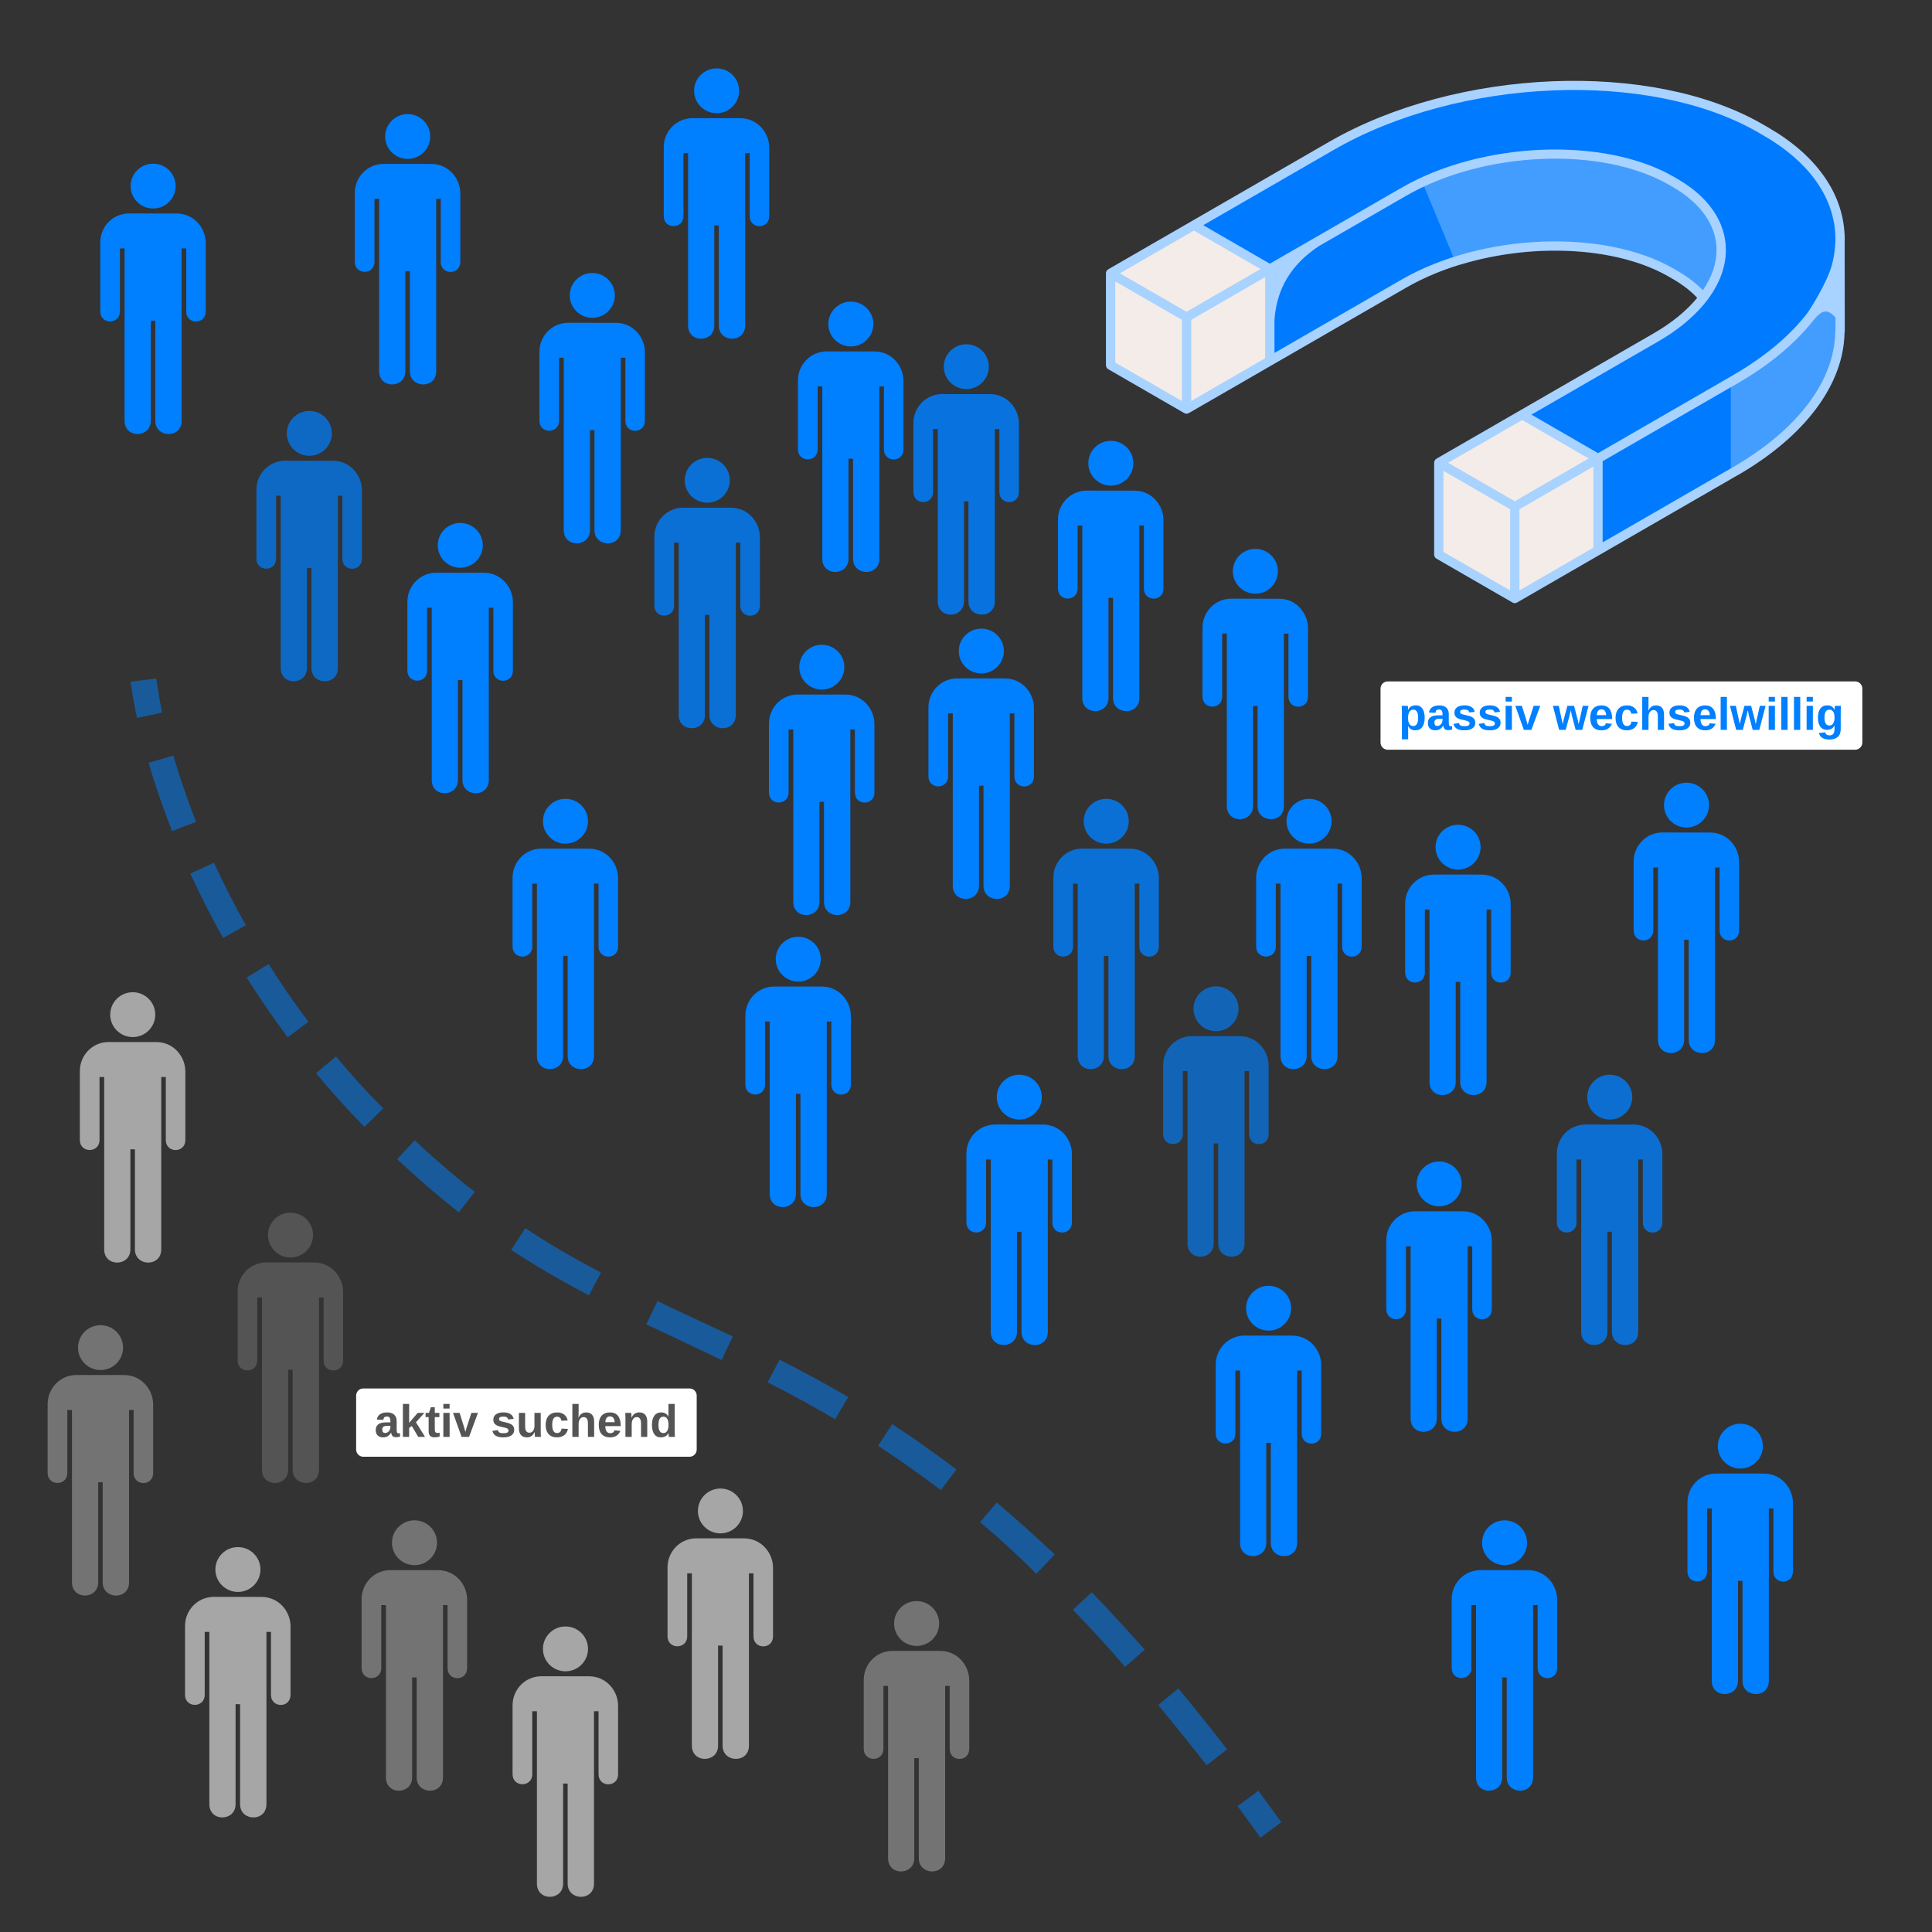 <svg xmlns="http://www.w3.org/2000/svg" xmlns:xlink="http://www.w3.org/1999/xlink" width="1080" viewBox="0 0 810 810" height="1080" preserveAspectRatio="xMidYMid meet"><rect x="0" y="0" width="810" height="810" fill="#333333" stroke="none"/><defs><filter x="0%" y="0%" width="100%" height="100%" id="40dcd1af0f"></filter><g></g><clipPath id="199d013f83"><path d="M 595 62 L 773.422 62 L 773.422 200 L 595 200 Z M 595 62 " clip-rule="nonzero"></path></clipPath><mask id="062375f03e"><g filter="url(#40dcd1af0f)"><rect x="-81" width="972" fill="#000000" y="-81" height="972" fill-opacity="0.4"></rect></g></mask><clipPath id="0ec95a5e25"><path d="M 1 0.16 L 178.422 0.16 L 178.422 137.922 L 1 137.922 Z M 1 0.16 " clip-rule="nonzero"></path></clipPath><clipPath id="678024c9ae"><rect x="0" width="179" y="0" height="138"></rect></clipPath><clipPath id="ce51dded10"><path d="M 463.672 33 L 773.422 33 L 773.422 253 L 463.672 253 Z M 463.672 33 " clip-rule="nonzero"></path></clipPath><mask id="b29474ce13"><g filter="url(#40dcd1af0f)"><rect x="-81" width="972" fill="#000000" y="-81" height="972" fill-opacity="0.51"></rect></g></mask><clipPath id="d4cfc52bee"><path d="M 30 114 L 129 114 L 129 271 L 30 271 Z M 30 114 " clip-rule="nonzero"></path></clipPath><clipPath id="c017a28fcd"><path d="M 157.84 0.07 L 506.242 562.383 L 350.043 659.164 L 1.645 96.848 Z M 157.84 0.07 " clip-rule="nonzero"></path></clipPath><clipPath id="61cabd95f1"><path d="M 157.84 0.07 L 506.242 562.383 L 350.043 659.164 L 1.645 96.848 Z M 157.84 0.07 " clip-rule="nonzero"></path></clipPath><clipPath id="a6f845142e"><path d="M 182 312 L 220 312 L 220 342 L 182 342 Z M 182 312 " clip-rule="nonzero"></path></clipPath><clipPath id="35703bb137"><path d="M 157.84 0.07 L 506.242 562.383 L 350.043 659.164 L 1.645 96.848 Z M 157.84 0.07 " clip-rule="nonzero"></path></clipPath><clipPath id="cf78b6ec08"><path d="M 157.84 0.07 L 506.242 562.383 L 350.043 659.164 L 1.645 96.848 Z M 157.84 0.07 " clip-rule="nonzero"></path></clipPath><clipPath id="e10f31ffaf"><path d="M 289 368 L 483 368 L 483 539 L 289 539 Z M 289 368 " clip-rule="nonzero"></path></clipPath><clipPath id="5053391f54"><path d="M 157.84 0.07 L 506.242 562.383 L 350.043 659.164 L 1.645 96.848 Z M 157.84 0.07 " clip-rule="nonzero"></path></clipPath><clipPath id="143f4a0651"><path d="M 157.84 0.07 L 506.242 562.383 L 350.043 659.164 L 1.645 96.848 Z M 157.84 0.07 " clip-rule="nonzero"></path></clipPath><clipPath id="307b28bf80"><path d="M 22 82 L 505.84 82 L 505.84 569 L 22 569 Z M 22 82 " clip-rule="nonzero"></path></clipPath><clipPath id="e7b616f3bd"><path d="M 157.84 0.07 L 506.242 562.383 L 350.043 659.164 L 1.645 96.848 Z M 157.84 0.07 " clip-rule="nonzero"></path></clipPath><clipPath id="66fe537167"><path d="M 157.84 0.07 L 506.242 562.383 L 350.043 659.164 L 1.645 96.848 Z M 157.84 0.07 " clip-rule="nonzero"></path></clipPath><clipPath id="76311ac6df"><rect x="0" width="506" y="0" height="608"></rect></clipPath><clipPath id="86304393f5"><path d="M 621 637.309 L 641 637.309 L 641 657 L 621 657 Z M 621 637.309 " clip-rule="nonzero"></path></clipPath><clipPath id="84e7331667"><path d="M 608.617 658 L 652.867 658 L 652.867 751 L 608.617 751 Z M 608.617 658 " clip-rule="nonzero"></path></clipPath><mask id="6424792107"><g filter="url(#40dcd1af0f)"><rect x="-81" width="972" fill="#000000" y="-81" height="972" fill-opacity="0.839"></rect></g></mask><clipPath id="867f57154c"><path d="M 13 0.234 L 33 0.234 L 33 20 L 13 20 Z M 13 0.234 " clip-rule="nonzero"></path></clipPath><clipPath id="d915ad43af"><path d="M 0.949 21 L 45.199 21 L 45.199 114 L 0.949 114 Z M 0.949 21 " clip-rule="nonzero"></path></clipPath><clipPath id="af3d64d216"><rect x="0" width="46" y="0" height="117"></rect></clipPath><clipPath id="e75a74ee8a"><path d="M 335 270.215 L 354 270.215 L 354 290 L 335 290 Z M 335 270.215 " clip-rule="nonzero"></path></clipPath><clipPath id="8b4daa24da"><path d="M 322.375 291 L 366.625 291 L 366.625 384 L 322.375 384 Z M 322.375 291 " clip-rule="nonzero"></path></clipPath><clipPath id="7d0c3a6c1e"><path d="M 456 184.711 L 476 184.711 L 476 204 L 456 204 Z M 456 184.711 " clip-rule="nonzero"></path></clipPath><clipPath id="bf969d2b73"><path d="M 443.551 205 L 487.801 205 L 487.801 299 L 443.551 299 Z M 443.551 205 " clip-rule="nonzero"></path></clipPath><clipPath id="78f8a206ec"><path d="M 401 263.453 L 421 263.453 L 421 283 L 401 283 Z M 401 263.453 " clip-rule="nonzero"></path></clipPath><clipPath id="4e1af401b7"><path d="M 389.246 284 L 433.496 284 L 433.496 377 L 389.246 377 Z M 389.246 284 " clip-rule="nonzero"></path></clipPath><mask id="34d29f2b8a"><g filter="url(#40dcd1af0f)"><rect x="-81" width="972" fill="#000000" y="-81" height="972" fill-opacity="0.8"></rect></g></mask><clipPath id="a4ce2b1908"><path d="M 13 0.867 L 32 0.867 L 32 20 L 13 20 Z M 13 0.867 " clip-rule="nonzero"></path></clipPath><clipPath id="772b99e210"><path d="M 0.348 21 L 44.598 21 L 44.598 115 L 0.348 115 Z M 0.348 21 " clip-rule="nonzero"></path></clipPath><clipPath id="59a790f55c"><rect x="0" width="45" y="0" height="118"></rect></clipPath><clipPath id="d3b2baf92e"><path d="M 516 230.02 L 536 230.02 L 536 249 L 516 249 Z M 516 230.02 " clip-rule="nonzero"></path></clipPath><clipPath id="494abdd37b"><path d="M 504.148 250 L 548.398 250 L 548.398 344 L 504.148 344 Z M 504.148 250 " clip-rule="nonzero"></path></clipPath><mask id="9607435b0b"><g filter="url(#40dcd1af0f)"><rect x="-81" width="972" fill="#000000" y="-81" height="972" fill-opacity="0.8"></rect></g></mask><clipPath id="0d39a99553"><path d="M 13 0.809 L 33 0.809 L 33 20 L 13 20 Z M 13 0.809 " clip-rule="nonzero"></path></clipPath><clipPath id="a01d835ba4"><path d="M 0.621 21 L 44.871 21 L 44.871 115 L 0.621 115 Z M 0.621 21 " clip-rule="nonzero"></path></clipPath><clipPath id="2d7edbcf22"><rect x="0" width="45" y="0" height="118"></rect></clipPath><clipPath id="efda0020e6"><path d="M 325 392.641 L 345 392.641 L 345 412 L 325 412 Z M 325 392.641 " clip-rule="nonzero"></path></clipPath><clipPath id="9aa39684a7"><path d="M 312.496 413 L 356.746 413 L 356.746 507 L 312.496 507 Z M 312.496 413 " clip-rule="nonzero"></path></clipPath><clipPath id="46c429f276"><path d="M 238 114.352 L 258 114.352 L 258 134 L 238 134 Z M 238 114.352 " clip-rule="nonzero"></path></clipPath><clipPath id="bdb83861db"><path d="M 226.148 135 L 270.398 135 L 270.398 228 L 226.148 228 Z M 226.148 135 " clip-rule="nonzero"></path></clipPath><clipPath id="16b207f9b1"><path d="M 417 450.477 L 437 450.477 L 437 470 L 417 470 Z M 417 450.477 " clip-rule="nonzero"></path></clipPath><clipPath id="bf1b66e977"><path d="M 405.172 471 L 449.422 471 L 449.422 564 L 405.172 564 Z M 405.172 471 " clip-rule="nonzero"></path></clipPath><clipPath id="3c2091fe88"><path d="M 539 334.809 L 559 334.809 L 559 354 L 539 354 Z M 539 334.809 " clip-rule="nonzero"></path></clipPath><clipPath id="73d8cc6799"><path d="M 526.648 355 L 570.898 355 L 570.898 449 L 526.648 449 Z M 526.648 355 " clip-rule="nonzero"></path></clipPath><clipPath id="3ba0d305b5"><path d="M 227 334.809 L 247 334.809 L 247 354 L 227 354 Z M 227 334.809 " clip-rule="nonzero"></path></clipPath><clipPath id="fdb838da2a"><path d="M 214.898 355 L 259.148 355 L 259.148 449 L 214.898 449 Z M 214.898 355 " clip-rule="nonzero"></path></clipPath><clipPath id="0abd2b92b4"><path d="M 183 219.141 L 203 219.141 L 203 239 L 183 239 Z M 183 219.141 " clip-rule="nonzero"></path></clipPath><clipPath id="7dc1dc6b2f"><path d="M 170.801 240 L 215.051 240 L 215.051 333 L 170.801 333 Z M 170.801 240 " clip-rule="nonzero"></path></clipPath><mask id="5f86a71d12"><g filter="url(#40dcd1af0f)"><rect x="-81" width="972" fill="#000000" y="-81" height="972" fill-opacity="0.647"></rect></g></mask><clipPath id="ed456d43a2"><path d="M 13 0.426 L 33 0.426 L 33 20 L 13 20 Z M 13 0.426 " clip-rule="nonzero"></path></clipPath><clipPath id="6a568e879b"><path d="M 0.648 21 L 44.898 21 L 44.898 114 L 0.648 114 Z M 0.648 21 " clip-rule="nonzero"></path></clipPath><clipPath id="8f8adb3c5a"><rect x="0" width="46" y="0" height="117"></rect></clipPath><clipPath id="add914ea68"><path d="M 601 345.688 L 621 345.688 L 621 365 L 601 365 Z M 601 345.688 " clip-rule="nonzero"></path></clipPath><clipPath id="feee5aa8ca"><path d="M 589.121 366 L 633.371 366 L 633.371 460 L 589.121 460 Z M 589.121 366 " clip-rule="nonzero"></path></clipPath><mask id="c354f57fec"><g filter="url(#40dcd1af0f)"><rect x="-81" width="972" fill="#000000" y="-81" height="972" fill-opacity="0.769"></rect></g></mask><clipPath id="b0117fd75e"><path d="M 13 0.477 L 33 0.477 L 33 20 L 13 20 Z M 13 0.477 " clip-rule="nonzero"></path></clipPath><clipPath id="8774261612"><path d="M 0.719 21 L 44.969 21 L 44.969 114 L 0.719 114 Z M 0.719 21 " clip-rule="nonzero"></path></clipPath><clipPath id="1cf8dc9375"><rect x="0" width="46" y="0" height="117"></rect></clipPath><clipPath id="7ad52c99e7"><path d="M 509.695 559 L 553.945 559 L 553.945 653 L 509.695 653 Z M 509.695 559 " clip-rule="nonzero"></path></clipPath><clipPath id="b531f65126"><path d="M 291 28.566 L 310 28.566 L 310 48 L 291 48 Z M 291 28.566 " clip-rule="nonzero"></path></clipPath><clipPath id="82ab109f7f"><path d="M 278.277 49 L 322.527 49 L 322.527 143 L 278.277 143 Z M 278.277 49 " clip-rule="nonzero"></path></clipPath><clipPath id="4bfbcb70cf"><path d="M 161 47.734 L 181 47.734 L 181 67 L 161 67 Z M 161 47.734 " clip-rule="nonzero"></path></clipPath><clipPath id="c97be20c35"><path d="M 148.754 68 L 193 68 L 193 162 L 148.754 162 Z M 148.754 68 " clip-rule="nonzero"></path></clipPath><mask id="dae8f389ec"><g filter="url(#40dcd1af0f)"><rect x="-81" width="972" fill="#000000" y="-81" height="972" fill-opacity="0.718"></rect></g></mask><clipPath id="a9d70b7fc5"><path d="M 13 0.188 L 33 0.188 L 33 20 L 13 20 Z M 13 0.188 " clip-rule="nonzero"></path></clipPath><clipPath id="55e5955b64"><path d="M 0.504 21 L 44.754 21 L 44.754 114 L 0.504 114 Z M 0.504 21 " clip-rule="nonzero"></path></clipPath><clipPath id="b7402ddacd"><rect x="0" width="45" y="0" height="117"></rect></clipPath><clipPath id="118188c32a"><path d="M 593 486.852 L 613 486.852 L 613 506 L 593 506 Z M 593 486.852 " clip-rule="nonzero"></path></clipPath><clipPath id="988051bc5c"><path d="M 581.207 507 L 625.457 507 L 625.457 601 L 581.207 601 Z M 581.207 507 " clip-rule="nonzero"></path></clipPath><clipPath id="fe663f0d1c"><path d="M 697 328.047 L 717 328.047 L 717 347 L 697 347 Z M 697 328.047 " clip-rule="nonzero"></path></clipPath><clipPath id="22407a5102"><path d="M 684.902 349 L 729.152 349 L 729.152 442 L 684.902 442 Z M 684.902 349 " clip-rule="nonzero"></path></clipPath><clipPath id="6d4b2a9e23"><path d="M 347 126.352 L 367 126.352 L 367 146 L 347 146 Z M 347 126.352 " clip-rule="nonzero"></path></clipPath><clipPath id="c2d32ac31a"><path d="M 334.547 147 L 378.797 147 L 378.797 240 L 334.547 240 Z M 334.547 147 " clip-rule="nonzero"></path></clipPath><clipPath id="23318c9dd9"><path d="M 46 415.898 L 66 415.898 L 66 435 L 46 435 Z M 46 415.898 " clip-rule="nonzero"></path></clipPath><clipPath id="c445a71926"><path d="M 33.473 436 L 77.723 436 L 77.723 530 L 33.473 530 Z M 33.473 436 " clip-rule="nonzero"></path></clipPath><clipPath id="29c47246f1"><path d="M 279.863 644 L 324.113 644 L 324.113 738 L 279.863 738 Z M 279.863 644 " clip-rule="nonzero"></path></clipPath><clipPath id="1323c35735"><path d="M 90 648.527 L 110 648.527 L 110 668 L 90 668 Z M 90 648.527 " clip-rule="nonzero"></path></clipPath><clipPath id="acf019fd72"><path d="M 77.574 669 L 121.824 669 L 121.824 762 L 77.574 762 Z M 77.574 669 " clip-rule="nonzero"></path></clipPath><clipPath id="45ac43443f"><path d="M 227 681.809 L 247 681.809 L 247 701 L 227 701 Z M 227 681.809 " clip-rule="nonzero"></path></clipPath><clipPath id="df8d967421"><path d="M 214.898 702 L 259.148 702 L 259.148 796 L 214.898 796 Z M 214.898 702 " clip-rule="nonzero"></path></clipPath><clipPath id="a1fe082a18"><path d="M 164 637.309 L 184 637.309 L 184 657 L 164 657 Z M 164 637.309 " clip-rule="nonzero"></path></clipPath><clipPath id="6c98494d4b"><path d="M 151.602 658 L 195.852 658 L 195.852 751 L 151.602 751 Z M 151.602 658 " clip-rule="nonzero"></path></clipPath><clipPath id="25d84075cb"><path d="M 112 508.309 L 132 508.309 L 132 528 L 112 528 Z M 112 508.309 " clip-rule="nonzero"></path></clipPath><clipPath id="ac981d67ec"><path d="M 99.621 529 L 143.871 529 L 143.871 622 L 99.621 622 Z M 99.621 529 " clip-rule="nonzero"></path></clipPath><clipPath id="a40f0da5f1"><path d="M 374 671.168 L 394 671.168 L 394 691 L 374 691 Z M 374 671.168 " clip-rule="nonzero"></path></clipPath><clipPath id="cf79a78fc9"><path d="M 362.125 692 L 406.375 692 L 406.375 785 L 362.125 785 Z M 362.125 692 " clip-rule="nonzero"></path></clipPath><clipPath id="e4c96fa78f"><path d="M 32 555.5 L 52 555.5 L 52 575 L 32 575 Z M 32 555.5 " clip-rule="nonzero"></path></clipPath><clipPath id="50cd0c415f"><path d="M 19.973 576 L 64.223 576 L 64.223 669 L 19.973 669 Z M 19.973 576 " clip-rule="nonzero"></path></clipPath><clipPath id="75e46a5539"><path d="M 54 68.52 L 74 68.52 L 74 88 L 54 88 Z M 54 68.52 " clip-rule="nonzero"></path></clipPath><clipPath id="5024690438"><path d="M 42.023 89 L 86.273 89 L 86.273 182 L 42.023 182 Z M 42.023 89 " clip-rule="nonzero"></path></clipPath><clipPath id="a5fe987a15"><path d="M 720 596.809 L 740 596.809 L 740 616 L 720 616 Z M 720 596.809 " clip-rule="nonzero"></path></clipPath><clipPath id="461636b418"><path d="M 707.469 617 L 751.719 617 L 751.719 711 L 707.469 711 Z M 707.469 617 " clip-rule="nonzero"></path></clipPath></defs><path fill="#007aff" d="M 771.473 138.812 L 771.359 138.902 C 771.301 159.297 756.551 180.793 727.613 197.492 L 635.066 250.906 L 603.219 232.527 L 635.066 214.148 L 635.066 212.383 L 603.219 194 L 694.25 141.465 C 702.934 136.453 709.531 130.738 714.102 124.75 C 711.094 121.293 707.207 118.074 702.301 115.246 L 700.68 114.309 C 672.047 97.781 621.562 99.875 588.496 118.957 L 497.469 171.492 L 465.621 153.113 L 494.699 131.371 L 465.621 114.59 L 558.168 61.176 C 611.148 30.598 692.035 27.246 737.918 53.727 L 740.52 55.227 C 760.57 66.801 770.75 82.234 771.434 98.492 L 771.434 98.5 C 771.461 99.145 771.438 99.793 771.434 100.438 Z M 771.473 138.812 " fill-opacity="1" fill-rule="nonzero"></path><path fill="#f4ece8" d="M 500.574 94.414 L 532.371 112.797 L 532.371 151.32 L 497.469 171.496 L 465.621 153.113 L 465.621 114.59 Z M 638.172 173.844 L 603.23 194.008 L 603.219 194 L 603.219 232.527 L 635.066 250.906 L 635.066 250.922 L 669.969 230.75 L 669.969 192.223 Z M 638.172 173.844 " fill-opacity="1" fill-rule="nonzero"></path><g clip-path="url(#199d013f83)"><g mask="url(#062375f03e)"><g transform="matrix(1, 0, 0, 1, 595, 62)"><g clip-path="url(#678024c9ae)"><g clip-path="url(#0ec95a5e25)"><path fill="#a8d2ff" d="M 127.984 37.297 C 129.754 46.113 127.223 55.32 120.656 63.926 C 120.281 64.41 119.707 64.691 119.105 64.691 C 119 64.691 118.895 64.68 118.789 64.664 L 118.777 64.664 C 118.332 64.59 117.922 64.363 117.625 64.023 C 114.637 60.59 110.832 57.531 106.328 54.934 L 104.707 53.992 C 83.398 41.695 48.406 39.637 17.637 48.875 C 17.359 48.953 17.078 48.977 16.797 48.938 C 16.117 48.84 15.422 48.371 15.16 47.738 L 1.324 14.371 C 0.922 13.395 1.367 12.273 2.336 11.848 C 35.836 -3 80.691 -2.887 106.656 12.094 L 108.277 13.035 C 119.258 19.371 126.074 27.762 127.984 37.297 Z M 178.387 39.891 C 178.426 38.777 178.426 37.664 178.383 36.547 C 178.34 35.492 177.633 34.742 176.395 34.676 C 175.332 34.695 174.484 35.566 174.484 36.625 L 174.488 39.82 C 173.73 59.84 158.305 79.895 131.641 95.281 C 131.039 95.629 130.664 96.273 130.664 96.969 L 130.664 135.496 C 130.664 136.191 131.039 136.836 131.641 137.184 C 131.941 137.355 132.277 137.441 132.613 137.441 C 132.949 137.441 133.289 137.355 133.59 137.184 C 161.699 120.957 177.961 99.227 178.301 77.484 C 178.379 77.27 178.422 77.043 178.422 76.809 Z M 178.387 39.891 " fill-opacity="1" fill-rule="nonzero"></path></g></g></g></g></g><g clip-path="url(#ce51dded10)"><path fill="#a8d2ff" d="M 773.418 132.215 L 773.414 132.172 L 773.383 101.023 C 773.391 100.766 773.422 100.508 773.422 100.254 C 773.422 99.93 773.391 99.613 773.383 99.293 L 773.383 98.488 C 773.383 98.445 773.352 98.41 773.348 98.367 C 772.59 80.875 761.371 65.012 741.492 53.539 L 738.895 52.039 C 692.355 25.18 610.848 28.527 557.195 59.488 L 499.602 92.727 L 464.645 112.902 C 464.043 113.25 463.672 113.895 463.672 114.59 L 463.672 153.113 C 463.672 153.133 463.684 153.152 463.684 153.172 C 463.684 153.191 463.672 153.211 463.676 153.23 C 463.688 153.438 463.781 153.617 463.855 153.809 C 463.895 153.906 463.898 154.02 463.953 154.109 C 464.121 154.391 464.352 154.633 464.645 154.801 L 496.492 173.18 C 496.793 173.355 497.129 173.441 497.465 173.441 C 497.465 173.441 497.469 173.441 497.469 173.441 C 497.805 173.441 498.145 173.355 498.445 173.18 L 589.473 120.645 C 622.082 101.828 671.543 99.738 699.707 115.992 L 701.328 116.934 C 705.418 119.293 708.832 121.949 711.586 124.832 C 707.137 130.246 700.969 135.336 693.273 139.777 L 602.242 192.316 C 601.641 192.664 601.27 193.305 601.27 194.004 L 601.27 232.527 C 601.27 233.223 601.641 233.867 602.242 234.215 L 634.055 252.574 C 634.07 252.582 634.074 252.602 634.09 252.609 C 634.391 252.781 634.73 252.871 635.062 252.871 C 635.398 252.871 635.738 252.781 636.039 252.609 L 651.836 243.477 L 728.59 199.184 C 756.699 182.957 772.961 161.227 773.301 139.484 C 773.379 139.27 773.422 139.043 773.422 138.809 L 773.414 132.227 C 773.414 132.223 773.418 132.219 773.418 132.215 Z M 671.918 227.387 L 671.918 193.363 L 728.59 160.656 C 742.281 152.754 753.133 143.555 760.75 133.699 C 760.801 133.652 760.867 133.625 760.914 133.566 C 762.559 131.586 764.09 130.582 765.461 130.582 C 765.461 130.582 765.461 130.582 765.465 130.582 C 766.699 130.582 768.062 131.449 769.52 133.074 L 769.523 138.25 C 769.445 138.457 769.41 138.676 769.41 138.898 C 769.352 159.41 753.762 180.152 726.641 195.809 Z M 534.32 147.977 L 534.32 134.172 C 535.242 121.066 541.289 110.961 552.805 103.277 L 589.473 82.117 C 622.082 63.301 671.535 61.219 699.707 77.469 L 701.328 78.406 C 713.156 85.234 719.672 94.613 719.672 104.816 C 719.672 110.5 717.676 116.219 713.953 121.68 C 711.023 118.715 707.477 115.984 703.277 113.559 L 701.656 112.621 C 672.41 95.746 621.215 97.828 587.523 117.27 Z M 467.566 151.992 L 467.566 117.965 L 477.812 123.875 L 491.164 131.582 L 493.004 132.641 L 494.836 133.699 L 495.516 134.094 L 495.516 168.121 Z M 500.574 96.664 L 521.609 108.824 L 523.441 109.883 L 525.27 110.941 L 528.48 112.797 L 503.438 127.266 L 498.102 130.352 L 497.465 130.719 L 496.398 130.102 L 494.562 129.043 L 479.762 120.5 L 469.516 114.59 Z M 499.414 134.094 L 507.168 129.613 L 530.418 116.176 L 530.418 116.199 L 530.426 134.066 L 530.426 150.195 L 499.414 168.117 Z M 715.391 126.285 C 715.809 125.75 716.215 125.211 716.602 124.668 C 721.133 118.32 723.566 111.57 723.566 104.816 C 723.566 93.164 716.359 82.586 703.277 75.035 L 701.656 74.094 C 672.41 57.223 621.215 59.305 587.523 78.746 L 532.395 110.559 L 528.664 108.402 L 526.836 107.348 L 525 106.285 L 504.469 94.418 L 559.141 62.863 C 611.723 32.512 691.48 29.176 736.945 55.414 L 739.543 56.914 C 757.863 67.488 768.371 81.871 769.418 97.637 C 769.473 98.449 769.512 99.27 769.516 100.09 C 769.516 100.145 769.523 100.199 769.523 100.254 C 769.523 101.074 769.457 101.898 769.406 102.723 C 769.238 105.469 768.809 108.211 768.098 110.945 C 765.902 118.742 759.145 129.199 757.984 130.957 C 750.68 140.535 740.082 149.523 726.641 157.281 L 669.98 189.98 L 666.992 188.254 L 665.199 187.215 L 663.402 186.18 L 642.055 173.836 L 695.223 143.152 C 703.059 138.633 709.434 133.434 714.145 127.855 C 714.578 127.336 714.98 126.812 715.391 126.285 Z M 668.023 229.625 L 651.105 239.398 L 637.012 247.547 L 637.012 213.52 L 644.766 209.043 L 655.34 202.93 L 658.781 200.941 L 668.023 195.602 Z M 662.016 189.875 L 663.809 190.914 L 666.078 192.223 L 653.621 199.426 L 652.457 200.094 L 652.23 200.227 L 643.758 205.121 L 635.699 209.781 L 635.078 210.141 L 635.062 210.148 L 634.852 210.023 L 607.113 194.02 L 607.129 194.012 L 638.172 176.094 L 660.219 188.836 Z M 605.164 231.402 L 605.164 197.391 L 632.684 213.273 L 633.117 213.523 L 633.117 247.531 L 610.707 234.602 Z M 605.164 231.402 " fill-opacity="1" fill-rule="nonzero"></path></g><g mask="url(#b29474ce13)"><g transform="matrix(1, 0, 0, 1, 32, 202)"><g clip-path="url(#76311ac6df)"><g clip-path="url(#d4cfc52bee)"><g clip-path="url(#c017a28fcd)"><g clip-path="url(#61cabd95f1)"><path fill="#007fff" d="M 71.426 207.844 L 80.633 202.141 C 85.773 210.438 91.43 218.539 97.309 226.379 L 88.617 232.914 C 82.512 224.703 76.672 216.203 71.426 207.844 Z M 61.535 191.262 C 56.594 182.461 51.961 173.34 47.793 164.25 L 57.711 159.699 C 61.781 168.531 66.246 177.375 71.062 185.871 Z M 100.48 247.949 L 108.859 240.91 C 115.09 248.402 121.703 255.785 128.711 262.672 L 120.789 270.449 C 113.793 263.367 106.934 255.688 100.48 247.949 Z M 40.152 146.469 C 36.375 136.879 33.039 127.277 30.297 117.812 L 40.645 114.781 C 43.355 123.883 46.551 133.254 50.199 142.539 Z M 40.152 146.469 " fill-opacity="1" fill-rule="nonzero"></path></g></g></g><g clip-path="url(#a6f845142e)"><g clip-path="url(#35703bb137)"><g clip-path="url(#cf78b6ec08)"><path fill="#007fff" d="M 182.297 322.023 L 188.246 312.914 C 198.145 319.539 208.445 325.469 219.969 331.527 L 214.91 341.043 C 203.086 334.91 192.363 328.605 182.297 322.023 Z M 182.297 322.023 " fill-opacity="1" fill-rule="nonzero"></path></g></g></g><g clip-path="url(#e10f31ffaf)"><g clip-path="url(#5053391f54)"><g clip-path="url(#143f4a0651)"><path fill="#007fff" d="M 289.82 377.551 L 294.836 368.066 C 305.32 373.371 314.742 378.504 323.637 383.707 L 318.145 393.043 C 309.371 387.824 300.156 382.82 289.82 377.551 Z M 336.164 404.137 L 342.066 395.059 C 351.309 401.133 360.078 407.371 369.016 414.082 L 362.434 422.688 C 353.66 416.133 345.172 410.039 336.195 404.184 Z M 378.875 436.168 L 385.879 427.938 C 393.922 434.754 402.027 441.977 410.18 449.684 L 402.488 457.828 C 394.773 450.109 386.805 442.797 378.875 436.168 Z M 417.809 472.895 L 425.746 465.555 C 433.059 473.141 440.52 481.277 447.926 489.637 L 439.664 496.859 C 432.383 488.293 425.035 480.344 417.809 472.895 Z M 453.586 512.855 L 461.992 505.859 C 468.746 513.984 475.637 522.539 482.484 531.434 L 473.883 538.105 C 467.016 529.285 460.152 520.777 453.586 512.855 Z M 453.586 512.855 " fill-opacity="1" fill-rule="nonzero"></path></g></g></g><g clip-path="url(#307b28bf80)"><g clip-path="url(#e7b616f3bd)"><g clip-path="url(#66fe537167)"><path fill="#007fff" d="M 134.461 283.984 L 141.859 276.082 C 145.375 279.391 149.008 282.688 152.812 285.945 C 157.547 290.094 162.285 294.043 167.023 297.68 L 160.371 306.266 C 155.52 302.445 150.602 298.414 145.707 294.113 C 141.789 290.668 138.109 287.402 134.461 283.984 Z M 25.453 98.996 C 23.5 90.191 22.973 84.715 22.719 83.789 L 33.449 82.5 C 33.734 82.961 34.277 88.363 35.926 96.781 Z M 238.969 353.246 L 243.66 343.449 C 249.324 346.32 254.852 348.762 260.52 351.438 L 275.238 358.328 L 270.523 368.199 C 265.688 365.84 260.785 363.582 255.977 361.27 C 251.168 358.957 244.562 355.902 238.969 353.246 Z M 486.863 555.254 L 495.582 548.77 L 505.211 561.941 L 496.488 568.426 Z M 486.863 555.254 " fill-opacity="1" fill-rule="nonzero"></path></g></g></g></g></g></g><g clip-path="url(#86304393f5)"><path fill="#007fff" d="M 630.797 656.207 C 636.012 656.207 640.242 652 640.242 646.809 C 640.242 641.617 636.012 637.406 630.797 637.406 C 625.578 637.406 621.352 641.617 621.352 646.809 C 621.352 652 625.578 656.207 630.797 656.207 Z M 630.797 656.207 " fill-opacity="1" fill-rule="nonzero"></path></g><g clip-path="url(#84e7331667)"><path fill="#007fff" d="M 620.688 658.281 C 614 658.281 608.617 663.711 608.617 670.48 L 608.617 699.344 C 608.617 704.953 616.871 704.953 616.871 699.344 L 616.871 672.953 L 618.824 672.953 L 618.824 745.215 C 618.824 752.715 629.812 752.492 629.812 745.215 L 629.812 703.27 L 631.703 703.27 L 631.703 745.215 C 631.703 752.492 642.754 752.715 642.754 745.215 L 642.754 672.953 L 644.66 672.953 L 644.66 699.344 C 644.66 704.996 652.871 704.996 652.855 699.344 L 652.855 670.656 C 652.855 664.41 647.98 658.297 640.637 658.297 Z M 620.688 658.281 " fill-opacity="1" fill-rule="nonzero"></path></g><g mask="url(#6424792107)"><g transform="matrix(1, 0, 0, 1, 382, 144)"><g clip-path="url(#af3d64d216)"><g clip-path="url(#867f57154c)"><path fill="#007fff" d="M 23.129 19.133 C 28.344 19.133 32.574 14.922 32.574 9.73 C 32.574 4.539 28.344 0.332 23.129 0.332 C 17.91 0.332 13.684 4.543 13.684 9.73 C 13.684 14.922 17.91 19.133 23.129 19.133 Z M 23.129 19.133 " fill-opacity="1" fill-rule="nonzero"></path></g><g clip-path="url(#d915ad43af)"><path fill="#007fff" d="M 13.02 21.207 C 6.332 21.207 0.949 26.637 0.949 33.406 L 0.949 62.27 C 0.949 67.879 9.203 67.879 9.203 62.27 L 9.203 35.879 L 11.156 35.879 L 11.156 108.137 C 11.156 115.641 22.145 115.418 22.145 108.137 L 22.145 66.191 L 24.035 66.191 L 24.035 108.137 C 24.035 115.418 35.086 115.641 35.086 108.137 L 35.086 35.879 L 36.992 35.879 L 36.992 62.27 C 36.992 67.922 45.203 67.922 45.188 62.27 L 45.188 33.578 C 45.188 27.336 40.312 21.219 32.969 21.219 Z M 13.02 21.207 " fill-opacity="1" fill-rule="nonzero"></path></g></g></g></g><g clip-path="url(#e75a74ee8a)"><path fill="#007fff" d="M 344.551 289.113 C 349.766 289.113 353.996 284.902 353.996 279.711 C 353.996 274.52 349.766 270.312 344.551 270.312 C 339.336 270.312 335.105 274.523 335.105 279.711 C 335.105 284.902 339.332 289.113 344.551 289.113 Z M 344.551 289.113 " fill-opacity="1" fill-rule="nonzero"></path></g><g clip-path="url(#8b4daa24da)"><path fill="#007fff" d="M 334.441 291.188 C 327.754 291.188 322.375 296.617 322.375 303.387 L 322.375 332.25 C 322.375 337.859 330.625 337.859 330.625 332.25 L 330.625 305.859 L 332.578 305.859 L 332.578 378.117 C 332.578 385.621 343.566 385.398 343.566 378.117 L 343.566 336.172 L 345.461 336.172 L 345.461 378.117 C 345.461 385.398 356.508 385.621 356.508 378.117 L 356.508 305.859 L 358.414 305.859 L 358.414 332.25 C 358.414 337.902 366.625 337.902 366.609 332.25 L 366.609 303.559 C 366.609 297.316 361.738 291.199 354.395 291.199 Z M 334.441 291.188 " fill-opacity="1" fill-rule="nonzero"></path></g><g clip-path="url(#7d0c3a6c1e)"><path fill="#007fff" d="M 465.727 203.609 C 470.941 203.609 475.172 199.402 475.172 194.211 C 475.172 189.02 470.941 184.812 465.727 184.812 C 460.508 184.812 456.281 189.02 456.281 194.211 C 456.281 199.402 460.508 203.609 465.727 203.609 Z M 465.727 203.609 " fill-opacity="1" fill-rule="nonzero"></path></g><g clip-path="url(#bf969d2b73)"><path fill="#007fff" d="M 455.617 205.684 C 448.93 205.684 443.551 211.113 443.551 217.887 L 443.551 246.746 C 443.551 252.355 451.801 252.355 451.801 246.746 L 451.801 220.355 L 453.754 220.355 L 453.754 292.617 C 453.754 300.117 464.742 299.898 464.742 292.617 L 464.742 250.672 L 466.633 250.672 L 466.633 292.617 C 466.633 299.898 477.684 300.117 477.684 292.617 L 477.684 220.355 L 479.59 220.355 L 479.59 246.746 C 479.59 252.398 487.801 252.398 487.785 246.746 L 487.785 218.059 C 487.785 211.812 482.91 205.699 475.566 205.699 Z M 455.617 205.684 " fill-opacity="1" fill-rule="nonzero"></path></g><g clip-path="url(#78f8a206ec)"><path fill="#007fff" d="M 411.426 282.352 C 416.641 282.352 420.871 278.141 420.871 272.949 C 420.871 267.758 416.641 263.551 411.426 263.551 C 406.207 263.551 401.977 267.762 401.977 272.949 C 401.977 278.141 406.207 282.352 411.426 282.352 Z M 411.426 282.352 " fill-opacity="1" fill-rule="nonzero"></path></g><g clip-path="url(#4e1af401b7)"><path fill="#007fff" d="M 401.316 284.426 C 394.625 284.426 389.246 289.855 389.246 296.625 L 389.246 325.484 C 389.246 331.098 397.5 331.098 397.5 325.484 L 397.5 299.098 L 399.453 299.098 L 399.453 371.355 C 399.453 378.859 410.441 378.637 410.441 371.355 L 410.441 329.41 L 412.332 329.41 L 412.332 371.355 C 412.332 378.637 423.383 378.859 423.383 371.355 L 423.383 299.098 L 425.289 299.098 L 425.289 325.484 C 425.289 331.141 433.496 331.141 433.484 325.484 L 433.484 296.797 C 433.484 290.555 428.609 284.438 421.266 284.438 Z M 401.316 284.426 " fill-opacity="1" fill-rule="nonzero"></path></g><g mask="url(#34d29f2b8a)"><g transform="matrix(1, 0, 0, 1, 274, 191)"><g clip-path="url(#59a790f55c)"><g clip-path="url(#a4ce2b1908)"><path fill="#007fff" d="M 22.523 19.766 C 27.742 19.766 31.969 15.559 31.969 10.367 C 31.969 5.176 27.742 0.969 22.523 0.969 C 17.309 0.969 13.078 5.176 13.078 10.367 C 13.078 15.559 17.309 19.766 22.523 19.766 Z M 22.523 19.766 " fill-opacity="1" fill-rule="nonzero"></path></g><g clip-path="url(#772b99e210)"><path fill="#007fff" d="M 12.418 21.84 C 5.727 21.84 0.348 27.27 0.348 34.043 L 0.348 62.902 C 0.348 68.512 8.602 68.512 8.602 62.902 L 8.602 36.512 L 10.555 36.512 L 10.555 108.773 C 10.555 116.273 21.543 116.055 21.543 108.773 L 21.543 66.828 L 23.434 66.828 L 23.434 108.773 C 23.434 116.055 34.48 116.273 34.48 108.773 L 34.48 36.512 L 36.391 36.512 L 36.391 62.902 C 36.391 68.555 44.598 68.555 44.582 62.902 L 44.582 34.215 C 44.582 27.969 39.711 21.855 32.367 21.855 Z M 12.418 21.84 " fill-opacity="1" fill-rule="nonzero"></path></g></g></g></g><g clip-path="url(#d3b2baf92e)"><path fill="#007fff" d="M 526.324 248.918 C 531.539 248.918 535.77 244.711 535.77 239.52 C 535.77 234.328 531.539 230.117 526.324 230.117 C 521.105 230.117 516.879 234.328 516.879 239.52 C 516.879 244.711 521.105 248.918 526.324 248.918 Z M 526.324 248.918 " fill-opacity="1" fill-rule="nonzero"></path></g><g clip-path="url(#494abdd37b)"><path fill="#007fff" d="M 516.215 250.992 C 509.527 250.992 504.148 256.422 504.148 263.191 L 504.148 292.055 C 504.148 297.664 512.398 297.664 512.398 292.055 L 512.398 265.664 L 514.352 265.664 L 514.352 337.922 C 514.352 345.426 525.34 345.203 525.34 337.922 L 525.34 295.98 L 527.234 295.98 L 527.234 337.922 C 527.234 345.203 538.281 345.426 538.281 337.922 L 538.281 265.664 L 540.188 265.664 L 540.188 292.055 C 540.188 297.707 548.398 297.707 548.383 292.055 L 548.383 263.367 C 548.383 257.121 543.512 251.008 536.164 251.008 Z M 516.215 250.992 " fill-opacity="1" fill-rule="nonzero"></path></g><g mask="url(#9607435b0b)"><g transform="matrix(1, 0, 0, 1, 441, 334)"><g clip-path="url(#2d7edbcf22)"><g clip-path="url(#0d39a99553)"><path fill="#007fff" d="M 22.797 19.707 C 28.016 19.707 32.242 15.5 32.242 10.309 C 32.242 5.117 28.016 0.906 22.797 0.906 C 17.582 0.906 13.352 5.117 13.352 10.309 C 13.352 15.5 17.582 19.707 22.797 19.707 Z M 22.797 19.707 " fill-opacity="1" fill-rule="nonzero"></path></g><g clip-path="url(#a01d835ba4)"><path fill="#007fff" d="M 12.691 21.781 C 6 21.781 0.621 27.211 0.621 33.98 L 0.621 62.844 C 0.621 68.453 8.871 68.453 8.871 62.844 L 8.871 36.453 L 10.828 36.453 L 10.828 108.715 C 10.828 116.215 21.812 115.992 21.812 108.715 L 21.812 66.77 L 23.707 66.77 L 23.707 108.715 C 23.707 115.992 34.754 116.215 34.754 108.715 L 34.754 36.453 L 36.664 36.453 L 36.664 62.844 C 36.664 68.496 44.871 68.496 44.855 62.844 L 44.855 34.156 C 44.855 27.91 39.984 21.797 32.641 21.797 Z M 12.691 21.781 " fill-opacity="1" fill-rule="nonzero"></path></g></g></g></g><g clip-path="url(#efda0020e6)"><path fill="#007fff" d="M 334.676 411.543 C 339.891 411.543 344.121 407.332 344.121 402.141 C 344.121 396.949 339.891 392.742 334.676 392.742 C 329.457 392.742 325.23 396.949 325.23 402.141 C 325.23 407.332 329.457 411.543 334.676 411.543 Z M 334.676 411.543 " fill-opacity="1" fill-rule="nonzero"></path></g><g clip-path="url(#9aa39684a7)"><path fill="#007fff" d="M 324.566 413.617 C 317.879 413.617 312.496 419.043 312.496 425.816 L 312.496 454.676 C 312.496 460.289 320.75 460.289 320.75 454.676 L 320.75 428.289 L 322.703 428.289 L 322.703 500.547 C 322.703 508.047 333.691 507.828 333.691 500.547 L 333.691 458.602 L 335.582 458.602 L 335.582 500.547 C 335.582 507.828 346.633 508.047 346.633 500.547 L 346.633 428.289 L 348.539 428.289 L 348.539 454.676 C 348.539 460.332 356.746 460.332 356.734 454.676 L 356.734 425.988 C 356.734 419.746 351.859 413.629 344.516 413.629 Z M 324.566 413.617 " fill-opacity="1" fill-rule="nonzero"></path></g><g clip-path="url(#46c429f276)"><path fill="#007fff" d="M 248.324 133.25 C 253.543 133.25 257.77 129.043 257.77 123.852 C 257.77 118.66 253.543 114.453 248.324 114.453 C 243.109 114.453 238.879 118.66 238.879 123.852 C 238.879 129.043 243.109 133.25 248.324 133.25 Z M 248.324 133.25 " fill-opacity="1" fill-rule="nonzero"></path></g><g clip-path="url(#bdb83861db)"><path fill="#007fff" d="M 238.219 135.328 C 231.527 135.328 226.148 140.754 226.148 147.527 L 226.148 176.387 C 226.148 182 234.402 182 234.402 176.387 L 234.402 150 L 236.355 150 L 236.355 222.258 C 236.355 229.758 247.344 229.539 247.344 222.258 L 247.344 180.312 L 249.234 180.312 L 249.234 222.258 C 249.234 229.539 260.285 229.758 260.285 222.258 L 260.285 150 L 262.191 150 L 262.191 176.387 C 262.191 182.043 270.398 182.043 270.387 176.387 L 270.387 147.699 C 270.387 141.457 265.512 135.34 258.168 135.34 Z M 238.219 135.328 " fill-opacity="1" fill-rule="nonzero"></path></g><g clip-path="url(#16b207f9b1)"><path fill="#007fff" d="M 427.348 469.375 C 432.566 469.375 436.793 465.164 436.793 459.973 C 436.793 454.781 432.566 450.574 427.348 450.574 C 422.133 450.574 417.902 454.785 417.902 459.973 C 417.902 465.164 422.133 469.375 427.348 469.375 Z M 427.348 469.375 " fill-opacity="1" fill-rule="nonzero"></path></g><g clip-path="url(#bf1b66e977)"><path fill="#007fff" d="M 417.242 471.449 C 410.551 471.449 405.172 476.879 405.172 483.648 L 405.172 512.512 C 405.172 518.121 413.426 518.121 413.426 512.512 L 413.426 486.121 L 415.379 486.121 L 415.379 558.379 C 415.379 565.883 426.367 565.66 426.367 558.379 L 426.367 516.434 L 428.258 516.434 L 428.258 558.379 C 428.258 565.66 439.305 565.883 439.305 558.379 L 439.305 486.121 L 441.215 486.121 L 441.215 512.512 C 441.215 518.164 449.422 518.164 449.406 512.512 L 449.406 483.82 C 449.406 477.578 444.535 471.461 437.191 471.461 Z M 417.242 471.449 " fill-opacity="1" fill-rule="nonzero"></path></g><g clip-path="url(#3c2091fe88)"><path fill="#007fff" d="M 548.824 353.707 C 554.039 353.707 558.27 349.5 558.27 344.309 C 558.27 339.117 554.039 334.906 548.824 334.906 C 543.605 334.906 539.379 339.117 539.379 344.309 C 539.379 349.5 543.605 353.707 548.824 353.707 Z M 548.824 353.707 " fill-opacity="1" fill-rule="nonzero"></path></g><g clip-path="url(#73d8cc6799)"><path fill="#007fff" d="M 538.715 355.781 C 532.027 355.781 526.648 361.211 526.648 367.98 L 526.648 396.844 C 526.648 402.453 534.898 402.453 534.898 396.844 L 534.898 370.453 L 536.852 370.453 L 536.852 442.715 C 536.852 450.215 547.84 449.992 547.84 442.715 L 547.84 400.77 L 549.734 400.77 L 549.734 442.715 C 549.734 449.992 560.781 450.215 560.781 442.715 L 560.781 370.453 L 562.688 370.453 L 562.688 396.844 C 562.688 402.496 570.898 402.496 570.883 396.844 L 570.883 368.156 C 570.883 361.91 566.012 355.797 558.664 355.797 Z M 538.715 355.781 " fill-opacity="1" fill-rule="nonzero"></path></g><g clip-path="url(#3ba0d305b5)"><path fill="#007fff" d="M 237.074 353.707 C 242.293 353.707 246.52 349.5 246.52 344.309 C 246.52 339.117 242.293 334.906 237.074 334.906 C 231.859 334.906 227.629 339.117 227.629 344.309 C 227.629 349.5 231.859 353.707 237.074 353.707 Z M 237.074 353.707 " fill-opacity="1" fill-rule="nonzero"></path></g><g clip-path="url(#fdb838da2a)"><path fill="#007fff" d="M 226.969 355.781 C 220.277 355.781 214.898 361.211 214.898 367.98 L 214.898 396.844 C 214.898 402.453 223.152 402.453 223.152 396.844 L 223.152 370.453 L 225.105 370.453 L 225.105 442.715 C 225.105 450.215 236.094 449.992 236.094 442.715 L 236.094 400.77 L 237.984 400.77 L 237.984 442.715 C 237.984 449.992 249.035 450.215 249.035 442.715 L 249.035 370.453 L 250.941 370.453 L 250.941 396.844 C 250.941 402.496 259.148 402.496 259.137 396.844 L 259.137 368.156 C 259.137 361.91 254.262 355.797 246.918 355.797 Z M 226.969 355.781 " fill-opacity="1" fill-rule="nonzero"></path></g><g clip-path="url(#0abd2b92b4)"><path fill="#007fff" d="M 192.977 238.043 C 198.195 238.043 202.422 233.832 202.422 228.641 C 202.422 223.449 198.195 219.242 192.977 219.242 C 187.762 219.242 183.531 223.449 183.531 228.641 C 183.531 233.832 187.762 238.043 192.977 238.043 Z M 192.977 238.043 " fill-opacity="1" fill-rule="nonzero"></path></g><g clip-path="url(#7dc1dc6b2f)"><path fill="#007fff" d="M 182.871 240.117 C 176.18 240.117 170.801 245.543 170.801 252.316 L 170.801 281.176 C 170.801 286.789 179.055 286.789 179.055 281.176 L 179.055 254.789 L 181.008 254.789 L 181.008 327.047 C 181.008 334.547 191.996 334.328 191.996 327.047 L 191.996 285.102 L 193.887 285.102 L 193.887 327.047 C 193.887 334.328 204.938 334.547 204.938 327.047 L 204.938 254.789 L 206.844 254.789 L 206.844 281.176 C 206.844 286.832 215.051 286.832 215.039 281.176 L 215.039 252.488 C 215.039 246.246 210.164 240.129 202.82 240.129 Z M 182.871 240.117 " fill-opacity="1" fill-rule="nonzero"></path></g><g mask="url(#5f86a71d12)"><g transform="matrix(1, 0, 0, 1, 487, 413)"><g clip-path="url(#8f8adb3c5a)"><g clip-path="url(#ed456d43a2)"><path fill="#007fff" d="M 22.824 19.324 C 28.039 19.324 32.27 15.117 32.27 9.926 C 32.27 4.734 28.039 0.527 22.824 0.527 C 17.605 0.527 13.379 4.734 13.379 9.926 C 13.379 15.117 17.605 19.324 22.824 19.324 Z M 22.824 19.324 " fill-opacity="1" fill-rule="nonzero"></path></g><g clip-path="url(#6a568e879b)"><path fill="#007fff" d="M 12.715 21.398 C 6.027 21.398 0.648 26.828 0.648 33.602 L 0.648 62.461 C 0.648 68.07 8.898 68.07 8.898 62.461 L 8.898 36.07 L 10.852 36.07 L 10.852 108.332 C 10.852 115.832 21.84 115.613 21.84 108.332 L 21.84 66.387 L 23.734 66.387 L 23.734 108.332 C 23.734 115.613 34.781 115.832 34.781 108.332 L 34.781 36.07 L 36.688 36.07 L 36.688 62.461 C 36.688 68.113 44.898 68.113 44.883 62.461 L 44.883 33.773 C 44.883 27.527 40.012 21.414 32.664 21.414 Z M 12.715 21.398 " fill-opacity="1" fill-rule="nonzero"></path></g></g></g></g><g clip-path="url(#add914ea68)"><path fill="#007fff" d="M 611.301 364.586 C 616.516 364.586 620.746 360.375 620.746 355.184 C 620.746 349.992 616.516 345.785 611.301 345.785 C 606.082 345.785 601.855 349.992 601.855 355.184 C 601.855 360.375 606.082 364.586 611.301 364.586 Z M 611.301 364.586 " fill-opacity="1" fill-rule="nonzero"></path></g><g clip-path="url(#feee5aa8ca)"><path fill="#007fff" d="M 601.191 366.66 C 594.504 366.66 589.121 372.09 589.121 378.859 L 589.121 407.719 C 589.121 413.332 597.375 413.332 597.375 407.719 L 597.375 381.332 L 599.328 381.332 L 599.328 453.59 C 599.328 461.094 610.316 460.871 610.316 453.59 L 610.316 411.645 L 612.207 411.645 L 612.207 453.59 C 612.207 460.871 623.258 461.094 623.258 453.59 L 623.258 381.332 L 625.164 381.332 L 625.164 407.719 C 625.164 413.375 633.375 413.375 633.359 407.719 L 633.359 379.031 C 633.359 372.789 628.484 366.672 621.141 366.672 Z M 601.191 366.66 " fill-opacity="1" fill-rule="nonzero"></path></g><g mask="url(#c354f57fec)"><g transform="matrix(1, 0, 0, 1, 652, 450)"><g clip-path="url(#1cf8dc9375)"><g clip-path="url(#b0117fd75e)"><path fill="#007fff" d="M 22.895 19.375 C 28.109 19.375 32.34 15.164 32.34 9.973 C 32.34 4.781 28.109 0.574 22.895 0.574 C 17.676 0.574 13.449 4.785 13.449 9.973 C 13.449 15.164 17.676 19.375 22.895 19.375 Z M 22.895 19.375 " fill-opacity="1" fill-rule="nonzero"></path></g><g clip-path="url(#8774261612)"><path fill="#007fff" d="M 12.785 21.449 C 6.098 21.449 0.719 26.879 0.719 33.648 L 0.719 62.512 C 0.719 68.121 8.969 68.121 8.969 62.512 L 8.969 36.121 L 10.922 36.121 L 10.922 108.379 C 10.922 115.883 21.91 115.66 21.91 108.379 L 21.91 66.434 L 23.801 66.434 L 23.801 108.379 C 23.801 115.66 34.852 115.883 34.852 108.379 L 34.852 36.121 L 36.758 36.121 L 36.758 62.512 C 36.758 68.164 44.969 68.164 44.953 62.512 L 44.953 33.82 C 44.953 27.578 40.078 21.461 32.734 21.461 Z M 12.785 21.449 " fill-opacity="1" fill-rule="nonzero"></path></g></g></g></g><path fill="#007fff" d="M 531.871 557.871 C 537.09 557.871 541.316 553.664 541.316 548.473 C 541.316 543.281 537.09 539.074 531.871 539.074 C 526.656 539.074 522.426 543.281 522.426 548.473 C 522.426 553.664 526.656 557.871 531.871 557.871 Z M 531.871 557.871 " fill-opacity="1" fill-rule="nonzero"></path><g clip-path="url(#7ad52c99e7)"><path fill="#007fff" d="M 521.766 559.945 C 515.074 559.945 509.695 565.375 509.695 572.148 L 509.695 601.008 C 509.695 606.617 517.949 606.617 517.949 601.008 L 517.949 574.617 L 519.902 574.617 L 519.902 646.879 C 519.902 654.379 530.891 654.16 530.891 646.879 L 530.891 604.934 L 532.781 604.934 L 532.781 646.879 C 532.781 654.16 543.828 654.379 543.828 646.879 L 543.828 574.617 L 545.738 574.617 L 545.738 601.008 C 545.738 606.66 553.945 606.66 553.93 601.008 L 553.93 572.32 C 553.93 566.074 549.059 559.961 541.715 559.961 Z M 521.766 559.945 " fill-opacity="1" fill-rule="nonzero"></path></g><g clip-path="url(#b531f65126)"><path fill="#007fff" d="M 300.453 47.465 C 305.668 47.465 309.898 43.258 309.898 38.066 C 309.898 32.875 305.668 28.664 300.453 28.664 C 295.234 28.664 291.008 32.875 291.008 38.066 C 291.008 43.258 295.234 47.465 300.453 47.465 Z M 300.453 47.465 " fill-opacity="1" fill-rule="nonzero"></path></g><g clip-path="url(#82ab109f7f)"><path fill="#007fff" d="M 290.344 49.539 C 283.656 49.539 278.277 54.969 278.277 61.738 L 278.277 90.602 C 278.277 96.211 286.527 96.211 286.527 90.602 L 286.527 64.211 L 288.48 64.211 L 288.48 136.473 C 288.48 143.973 299.469 143.754 299.469 136.473 L 299.469 94.527 L 301.363 94.527 L 301.363 136.473 C 301.363 143.754 312.41 143.973 312.41 136.473 L 312.41 64.211 L 314.316 64.211 L 314.316 90.602 C 314.316 96.254 322.527 96.254 322.512 90.602 L 322.512 61.914 C 322.512 55.668 317.641 49.555 310.293 49.555 Z M 290.344 49.539 " fill-opacity="1" fill-rule="nonzero"></path></g><g clip-path="url(#4bfbcb70cf)"><path fill="#007fff" d="M 170.93 66.633 C 176.145 66.633 180.375 62.426 180.375 57.234 C 180.375 52.043 176.145 47.836 170.93 47.836 C 165.715 47.836 161.484 52.043 161.484 57.234 C 161.484 62.426 165.711 66.633 170.93 66.633 Z M 170.93 66.633 " fill-opacity="1" fill-rule="nonzero"></path></g><g clip-path="url(#c97be20c35)"><path fill="#007fff" d="M 160.82 68.707 C 154.133 68.707 148.754 74.137 148.754 80.91 L 148.754 109.77 C 148.754 115.379 157.004 115.379 157.004 109.77 L 157.004 83.383 L 158.957 83.383 L 158.957 155.641 C 158.957 163.141 169.945 162.922 169.945 155.641 L 169.945 113.695 L 171.84 113.695 L 171.84 155.641 C 171.84 162.922 182.887 163.141 182.887 155.641 L 182.887 83.383 L 184.793 83.383 L 184.793 109.77 C 184.793 115.426 193.004 115.422 192.988 109.77 L 192.988 81.082 C 192.988 74.836 188.117 68.723 180.773 68.723 Z M 160.82 68.707 " fill-opacity="1" fill-rule="nonzero"></path></g><g mask="url(#dae8f389ec)"><g transform="matrix(1, 0, 0, 1, 107, 172)"><g clip-path="url(#b7402ddacd)"><g clip-path="url(#a9d70b7fc5)"><path fill="#007fff" d="M 22.68 19.086 C 27.895 19.086 32.125 14.875 32.125 9.684 C 32.125 4.492 27.895 0.285 22.68 0.285 C 17.465 0.285 13.234 4.496 13.234 9.684 C 13.234 14.875 17.461 19.086 22.68 19.086 Z M 22.68 19.086 " fill-opacity="1" fill-rule="nonzero"></path></g><g clip-path="url(#55e5955b64)"><path fill="#007fff" d="M 12.57 21.16 C 5.883 21.16 0.504 26.59 0.504 33.359 L 0.504 62.223 C 0.504 67.832 8.754 67.832 8.754 62.223 L 8.754 35.832 L 10.707 35.832 L 10.707 108.09 C 10.707 115.594 21.695 115.371 21.695 108.09 L 21.695 66.145 L 23.59 66.145 L 23.59 108.09 C 23.59 115.371 34.637 115.594 34.637 108.09 L 34.637 35.832 L 36.543 35.832 L 36.543 62.223 C 36.543 67.875 44.754 67.875 44.738 62.223 L 44.738 33.531 C 44.738 27.289 39.867 21.172 32.523 21.172 Z M 12.57 21.16 " fill-opacity="1" fill-rule="nonzero"></path></g></g></g></g><g clip-path="url(#118188c32a)"><path fill="#007fff" d="M 603.383 505.75 C 608.598 505.75 612.828 501.543 612.828 496.352 C 612.828 491.16 608.598 486.953 603.383 486.953 C 598.168 486.953 593.938 491.16 593.938 496.352 C 593.938 501.543 598.164 505.75 603.383 505.75 Z M 603.383 505.75 " fill-opacity="1" fill-rule="nonzero"></path></g><g clip-path="url(#988051bc5c)"><path fill="#007fff" d="M 593.273 507.828 C 586.586 507.828 581.207 513.254 581.207 520.027 L 581.207 548.887 C 581.207 554.5 589.457 554.5 589.457 548.887 L 589.457 522.5 L 591.41 522.5 L 591.41 594.758 C 591.41 602.258 602.398 602.039 602.398 594.758 L 602.398 552.812 L 604.293 552.812 L 604.293 594.758 C 604.293 602.039 615.34 602.258 615.34 594.758 L 615.34 522.5 L 617.246 522.5 L 617.246 548.887 C 617.246 554.543 625.457 554.543 625.441 548.887 L 625.441 520.199 C 625.441 513.953 620.57 507.84 613.227 507.84 Z M 593.273 507.828 " fill-opacity="1" fill-rule="nonzero"></path></g><g clip-path="url(#fe663f0d1c)"><path fill="#007fff" d="M 707.078 346.945 C 712.293 346.945 716.523 342.738 716.523 337.547 C 716.523 332.355 712.293 328.145 707.078 328.145 C 701.863 328.145 697.633 332.355 697.633 337.547 C 697.633 342.738 701.863 346.945 707.078 346.945 Z M 707.078 346.945 " fill-opacity="1" fill-rule="nonzero"></path></g><g clip-path="url(#22407a5102)"><path fill="#007fff" d="M 696.969 349.02 C 690.281 349.02 684.902 354.449 684.902 361.219 L 684.902 390.082 C 684.902 395.691 693.152 395.691 693.152 390.082 L 693.152 363.691 L 695.105 363.691 L 695.105 435.949 C 695.105 443.453 706.094 443.23 706.094 435.949 L 706.094 394.008 L 707.988 394.008 L 707.988 435.949 C 707.988 443.23 719.035 443.453 719.035 435.949 L 719.035 363.691 L 720.945 363.691 L 720.945 390.082 C 720.945 395.734 729.152 395.734 729.137 390.082 L 729.137 361.395 C 729.137 355.148 724.266 349.035 716.922 349.035 Z M 696.969 349.02 " fill-opacity="1" fill-rule="nonzero"></path></g><g clip-path="url(#6d4b2a9e23)"><path fill="#007fff" d="M 356.723 145.25 C 361.938 145.25 366.168 141.043 366.168 135.852 C 366.168 130.66 361.938 126.453 356.723 126.453 C 351.508 126.453 347.277 130.66 347.277 135.852 C 347.277 141.043 351.508 145.25 356.723 145.25 Z M 356.723 145.25 " fill-opacity="1" fill-rule="nonzero"></path></g><g clip-path="url(#c2d32ac31a)"><path fill="#007fff" d="M 346.613 147.328 C 339.926 147.328 334.547 152.754 334.547 159.527 L 334.547 188.387 C 334.547 194 342.797 194 342.797 188.387 L 342.797 162 L 344.75 162 L 344.75 234.258 C 344.75 241.758 355.738 241.539 355.738 234.258 L 355.738 192.312 L 357.633 192.312 L 357.633 234.258 C 357.633 241.539 368.68 241.758 368.68 234.258 L 368.68 162 L 370.59 162 L 370.59 188.387 C 370.59 194.043 378.797 194.043 378.781 188.387 L 378.781 159.699 C 378.781 153.457 373.91 147.34 366.566 147.34 Z M 346.613 147.328 " fill-opacity="1" fill-rule="nonzero"></path></g><g clip-path="url(#23318c9dd9)"><path fill="#a6a6a6" d="M 55.652 434.797 C 60.867 434.797 65.098 430.59 65.098 425.398 C 65.098 420.207 60.867 415.996 55.652 415.996 C 50.434 415.996 46.207 420.207 46.207 425.398 C 46.207 430.586 50.434 434.797 55.652 434.797 Z M 55.652 434.797 " fill-opacity="1" fill-rule="nonzero"></path></g><g clip-path="url(#c445a71926)"><path fill="#a6a6a6" d="M 45.543 436.871 C 38.855 436.871 33.473 442.301 33.473 449.07 L 33.473 477.934 C 33.473 483.543 41.727 483.543 41.727 477.934 L 41.727 451.543 L 43.68 451.543 L 43.68 523.801 C 43.68 531.305 54.668 531.082 54.668 523.801 L 54.668 481.855 L 56.559 481.855 L 56.559 523.801 C 56.559 531.082 67.609 531.305 67.609 523.801 L 67.609 451.543 L 69.516 451.543 L 69.516 477.934 C 69.516 483.586 77.727 483.586 77.711 477.934 L 77.711 449.242 C 77.711 443 72.836 436.883 65.492 436.883 Z M 45.543 436.871 " fill-opacity="1" fill-rule="nonzero"></path></g><path fill="#a6a6a6" d="M 302.039 642.875 C 307.254 642.875 311.484 638.664 311.484 633.473 C 311.484 628.281 307.254 624.074 302.039 624.074 C 296.824 624.074 292.594 628.285 292.594 633.473 C 292.594 638.664 296.82 642.875 302.039 642.875 Z M 302.039 642.875 " fill-opacity="1" fill-rule="nonzero"></path><g clip-path="url(#29c47246f1)"><path fill="#a6a6a6" d="M 291.93 644.949 C 285.242 644.949 279.863 650.379 279.863 657.148 L 279.863 686.012 C 279.863 691.621 288.113 691.621 288.113 686.012 L 288.113 659.621 L 290.066 659.621 L 290.066 731.879 C 290.066 739.383 301.055 739.16 301.055 731.879 L 301.055 689.934 L 302.949 689.934 L 302.949 731.879 C 302.949 739.16 313.996 739.383 313.996 731.879 L 313.996 659.621 L 315.902 659.621 L 315.902 686.012 C 315.902 691.664 324.113 691.664 324.098 686.012 L 324.098 657.32 C 324.098 651.078 319.227 644.961 311.883 644.961 Z M 291.93 644.949 " fill-opacity="1" fill-rule="nonzero"></path></g><g clip-path="url(#1323c35735)"><path fill="#a6a6a6" d="M 99.75 667.426 C 104.965 667.426 109.195 663.215 109.195 658.023 C 109.195 652.832 104.965 648.625 99.75 648.625 C 94.531 648.625 90.305 652.832 90.305 658.023 C 90.305 663.215 94.531 667.426 99.75 667.426 Z M 99.75 667.426 " fill-opacity="1" fill-rule="nonzero"></path></g><g clip-path="url(#acf019fd72)"><path fill="#a6a6a6" d="M 89.641 669.5 C 82.953 669.5 77.574 674.93 77.574 681.699 L 77.574 710.559 C 77.574 716.172 85.824 716.172 85.824 710.559 L 85.824 684.172 L 87.777 684.172 L 87.777 756.43 C 87.777 763.934 98.766 763.711 98.766 756.43 L 98.766 714.484 L 100.656 714.484 L 100.656 756.43 C 100.656 763.711 111.707 763.934 111.707 756.43 L 111.707 684.172 L 113.613 684.172 L 113.613 710.559 C 113.613 716.215 121.824 716.215 121.809 710.559 L 121.809 681.871 C 121.809 675.629 116.934 669.512 109.59 669.512 Z M 89.641 669.5 " fill-opacity="1" fill-rule="nonzero"></path></g><g clip-path="url(#45ac43443f)"><path fill="#a6a6a6" d="M 237.074 700.707 C 242.293 700.707 246.52 696.5 246.52 691.309 C 246.52 686.117 242.293 681.906 237.074 681.906 C 231.859 681.906 227.629 686.117 227.629 691.309 C 227.629 696.5 231.859 700.707 237.074 700.707 Z M 237.074 700.707 " fill-opacity="1" fill-rule="nonzero"></path></g><g clip-path="url(#df8d967421)"><path fill="#a6a6a6" d="M 226.969 702.781 C 220.277 702.781 214.898 708.211 214.898 714.98 L 214.898 743.844 C 214.898 749.453 223.152 749.453 223.152 743.844 L 223.152 717.453 L 225.105 717.453 L 225.105 789.711 C 225.105 797.215 236.094 796.992 236.094 789.711 L 236.094 747.77 L 237.984 747.77 L 237.984 789.711 C 237.984 796.992 249.035 797.215 249.035 789.711 L 249.035 717.453 L 250.941 717.453 L 250.941 743.844 C 250.941 749.496 259.148 749.496 259.137 743.844 L 259.137 715.156 C 259.137 708.91 254.262 702.797 246.918 702.797 Z M 226.969 702.781 " fill-opacity="1" fill-rule="nonzero"></path></g><g clip-path="url(#a1fe082a18)"><path fill="#737373" d="M 173.777 656.207 C 178.992 656.207 183.223 652 183.223 646.809 C 183.223 641.617 178.992 637.406 173.777 637.406 C 168.562 637.406 164.332 641.617 164.332 646.809 C 164.332 652 168.559 656.207 173.777 656.207 Z M 173.777 656.207 " fill-opacity="1" fill-rule="nonzero"></path></g><g clip-path="url(#6c98494d4b)"><path fill="#737373" d="M 163.668 658.281 C 156.98 658.281 151.602 663.711 151.602 670.48 L 151.602 699.344 C 151.602 704.953 159.852 704.953 159.852 699.344 L 159.852 672.953 L 161.805 672.953 L 161.805 745.215 C 161.805 752.715 172.793 752.492 172.793 745.215 L 172.793 703.27 L 174.688 703.27 L 174.688 745.215 C 174.688 752.492 185.734 752.715 185.734 745.215 L 185.734 672.953 L 187.641 672.953 L 187.641 699.344 C 187.641 704.996 195.852 704.996 195.836 699.344 L 195.836 670.656 C 195.836 664.41 190.965 658.297 183.621 658.297 Z M 163.668 658.281 " fill-opacity="1" fill-rule="nonzero"></path></g><g clip-path="url(#25d84075cb)"><path fill="#545454" d="M 121.797 527.207 C 127.016 527.207 131.242 523 131.242 517.809 C 131.242 512.617 127.016 508.406 121.797 508.406 C 116.582 508.406 112.352 512.617 112.352 517.809 C 112.352 523 116.582 527.207 121.797 527.207 Z M 121.797 527.207 " fill-opacity="1" fill-rule="nonzero"></path></g><g clip-path="url(#ac981d67ec)"><path fill="#545454" d="M 111.691 529.281 C 105 529.281 99.621 534.711 99.621 541.48 L 99.621 570.344 C 99.621 575.953 107.871 575.953 107.871 570.344 L 107.871 543.953 L 109.828 543.953 L 109.828 616.215 C 109.828 623.715 120.812 623.492 120.812 616.215 L 120.812 574.27 L 122.707 574.27 L 122.707 616.215 C 122.707 623.492 133.754 623.715 133.754 616.215 L 133.754 543.953 L 135.664 543.953 L 135.664 570.344 C 135.664 575.996 143.871 575.996 143.855 570.344 L 143.855 541.656 C 143.855 535.41 138.984 529.297 131.641 529.297 Z M 111.691 529.281 " fill-opacity="1" fill-rule="nonzero"></path></g><g clip-path="url(#a40f0da5f1)"><path fill="#737373" d="M 384.301 690.066 C 389.516 690.066 393.746 685.855 393.746 680.664 C 393.746 675.473 389.516 671.266 384.301 671.266 C 379.086 671.266 374.855 675.477 374.855 680.664 C 374.855 685.855 379.082 690.066 384.301 690.066 Z M 384.301 690.066 " fill-opacity="1" fill-rule="nonzero"></path></g><g clip-path="url(#cf79a78fc9)"><path fill="#737373" d="M 374.191 692.141 C 367.504 692.141 362.125 697.57 362.125 704.34 L 362.125 733.199 C 362.125 738.812 370.375 738.812 370.375 733.199 L 370.375 706.812 L 372.328 706.812 L 372.328 779.07 C 372.328 786.574 383.316 786.352 383.316 779.07 L 383.316 737.125 L 385.211 737.125 L 385.211 779.07 C 385.211 786.352 396.258 786.574 396.258 779.07 L 396.258 706.812 L 398.164 706.812 L 398.164 733.199 C 398.164 738.855 406.375 738.855 406.359 733.199 L 406.359 704.512 C 406.359 698.27 401.488 692.152 394.145 692.152 Z M 374.191 692.141 " fill-opacity="1" fill-rule="nonzero"></path></g><path fill="#ffffff" d="M 152.324 582.117 L 289.082 582.117 C 290.746 582.117 292.098 583.461 292.098 585.121 L 292.098 607.742 C 292.098 609.402 290.746 610.746 289.082 610.746 L 152.324 610.746 C 150.664 610.746 149.312 609.402 149.312 607.742 L 149.312 585.121 C 149.312 583.461 150.664 582.117 152.324 582.117 " fill-opacity="1" fill-rule="nonzero"></path><g fill="#545454" fill-opacity="1"><g transform="translate(156.973, 602.432)"><g><path d="M 3.656 0.188 C 2.688 0.188 1.926 -0.078 1.375 -0.609 C 0.832 -1.141 0.562 -1.883 0.562 -2.844 C 0.562 -3.895 0.898 -4.691 1.578 -5.234 C 2.254 -5.785 3.238 -6.066 4.531 -6.078 L 6.703 -6.109 L 6.703 -6.625 C 6.703 -7.281 6.586 -7.766 6.359 -8.078 C 6.129 -8.398 5.754 -8.562 5.234 -8.562 C 4.754 -8.562 4.398 -8.453 4.172 -8.234 C 3.941 -8.016 3.801 -7.648 3.75 -7.141 L 1.016 -7.281 C 1.18 -8.258 1.629 -9 2.359 -9.5 C 3.086 -10.008 4.082 -10.266 5.344 -10.266 C 6.613 -10.266 7.594 -9.953 8.281 -9.328 C 8.977 -8.703 9.328 -7.812 9.328 -6.656 L 9.328 -2.984 C 9.328 -2.422 9.391 -2.031 9.516 -1.812 C 9.641 -1.594 9.852 -1.484 10.156 -1.484 C 10.352 -1.484 10.547 -1.504 10.734 -1.547 L 10.734 -0.125 C 10.578 -0.094 10.438 -0.062 10.312 -0.031 C 10.188 0 10.062 0.023 9.938 0.047 C 9.812 0.066 9.676 0.082 9.531 0.094 C 9.395 0.102 9.234 0.109 9.047 0.109 C 8.391 0.109 7.906 -0.051 7.594 -0.375 C 7.281 -0.695 7.094 -1.172 7.031 -1.797 L 6.984 -1.797 C 6.242 -0.473 5.133 0.188 3.656 0.188 Z M 6.703 -4.672 L 5.359 -4.641 C 4.754 -4.617 4.32 -4.551 4.062 -4.438 C 3.812 -4.332 3.617 -4.164 3.484 -3.938 C 3.348 -3.719 3.281 -3.426 3.281 -3.062 C 3.281 -2.582 3.391 -2.223 3.609 -1.984 C 3.836 -1.754 4.133 -1.641 4.5 -1.641 C 4.906 -1.641 5.273 -1.75 5.609 -1.969 C 5.953 -2.195 6.219 -2.508 6.406 -2.906 C 6.602 -3.301 6.703 -3.719 6.703 -4.156 Z M 6.703 -4.672 "></path></g></g></g><g fill="#545454" fill-opacity="1"><g transform="translate(167.583, 602.432)"><g><path d="M 7.766 0 L 5.078 -4.562 L 3.953 -3.781 L 3.953 0 L 1.328 0 L 1.328 -13.828 L 3.953 -13.828 L 3.953 -5.906 L 7.547 -10.078 L 10.359 -10.078 L 6.812 -6.141 L 10.625 0 Z M 7.766 0 "></path></g></g></g><g fill="#545454" fill-opacity="1"><g transform="translate(178.193, 602.432)"><g><path d="M 3.906 0.172 C 3.133 0.172 2.539 -0.035 2.125 -0.453 C 1.719 -0.879 1.516 -1.516 1.516 -2.359 L 1.516 -8.312 L 0.234 -8.312 L 0.234 -10.078 L 1.641 -10.078 L 2.453 -12.453 L 4.094 -12.453 L 4.094 -10.078 L 6.016 -10.078 L 6.016 -8.312 L 4.094 -8.312 L 4.094 -3.078 C 4.094 -2.586 4.188 -2.223 4.375 -1.984 C 4.562 -1.754 4.852 -1.641 5.25 -1.641 C 5.445 -1.641 5.738 -1.68 6.125 -1.766 L 6.125 -0.156 C 5.477 0.062 4.738 0.172 3.906 0.172 Z M 3.906 0.172 "></path></g></g></g><g fill="#545454" fill-opacity="1"><g transform="translate(184.546, 602.432)"><g><path d="M 1.328 -11.891 L 1.328 -13.828 L 3.953 -13.828 L 3.953 -11.891 Z M 1.328 0 L 1.328 -10.078 L 3.953 -10.078 L 3.953 0 Z M 1.328 0 "></path></g></g></g><g fill="#545454" fill-opacity="1"><g transform="translate(189.847, 602.432)"><g><path d="M 6.812 0 L 3.672 0 L 0.078 -10.078 L 2.844 -10.078 L 4.609 -4.438 C 4.691 -4.133 4.91 -3.359 5.266 -2.109 C 5.328 -2.367 5.453 -2.816 5.641 -3.453 C 5.836 -4.098 6.551 -6.305 7.781 -10.078 L 10.531 -10.078 Z M 6.812 0 "></path></g></g></g><g fill="#545454" fill-opacity="1"><g transform="translate(200.457, 602.432)"><g></g></g></g><g fill="#545454" fill-opacity="1"><g transform="translate(205.758, 602.432)"><g><path d="M 9.828 -2.938 C 9.828 -1.969 9.426 -1.203 8.625 -0.641 C 7.832 -0.086 6.727 0.188 5.312 0.188 C 3.926 0.188 2.863 -0.031 2.125 -0.469 C 1.395 -0.906 0.91 -1.586 0.672 -2.516 L 2.969 -2.859 C 3.102 -2.379 3.328 -2.039 3.641 -1.844 C 3.961 -1.645 4.52 -1.547 5.312 -1.547 C 6.051 -1.547 6.586 -1.641 6.922 -1.828 C 7.254 -2.016 7.422 -2.305 7.422 -2.703 C 7.422 -3.023 7.285 -3.281 7.016 -3.469 C 6.742 -3.656 6.285 -3.816 5.641 -3.953 C 4.16 -4.242 3.16 -4.516 2.641 -4.766 C 2.129 -5.016 1.738 -5.336 1.469 -5.734 C 1.207 -6.141 1.078 -6.633 1.078 -7.219 C 1.078 -8.176 1.445 -8.926 2.188 -9.469 C 2.926 -10.008 3.977 -10.281 5.344 -10.281 C 6.539 -10.281 7.504 -10.047 8.234 -9.578 C 8.961 -9.109 9.414 -8.438 9.594 -7.562 L 7.281 -7.312 C 7.195 -7.719 7.008 -8.02 6.719 -8.219 C 6.426 -8.426 5.969 -8.531 5.344 -8.531 C 4.719 -8.531 4.25 -8.453 3.938 -8.297 C 3.625 -8.141 3.469 -7.875 3.469 -7.5 C 3.469 -7.207 3.586 -6.973 3.828 -6.797 C 4.066 -6.629 4.473 -6.488 5.047 -6.375 C 5.828 -6.219 6.523 -6.051 7.141 -5.875 C 7.754 -5.707 8.242 -5.504 8.609 -5.266 C 8.984 -5.035 9.281 -4.734 9.5 -4.359 C 9.719 -3.992 9.828 -3.52 9.828 -2.938 Z M 9.828 -2.938 "></path></g></g></g><g fill="#545454" fill-opacity="1"><g transform="translate(216.368, 602.432)"><g><path d="M 3.797 -10.078 L 3.797 -4.422 C 3.797 -2.648 4.395 -1.766 5.594 -1.766 C 6.227 -1.766 6.738 -2.035 7.125 -2.578 C 7.508 -3.129 7.703 -3.828 7.703 -4.672 L 7.703 -10.078 L 10.328 -10.078 L 10.328 -2.25 C 10.328 -1.395 10.348 -0.645 10.391 0 L 7.906 0 C 7.82 -0.895 7.781 -1.562 7.781 -2 L 7.734 -2 C 7.391 -1.238 6.945 -0.68 6.406 -0.328 C 5.875 0.016 5.238 0.188 4.5 0.188 C 3.426 0.188 2.602 -0.141 2.031 -0.797 C 1.469 -1.453 1.188 -2.41 1.188 -3.672 L 1.188 -10.078 Z M 3.797 -10.078 "></path></g></g></g><g fill="#545454" fill-opacity="1"><g transform="translate(228.022, 602.432)"><g><path d="M 5.531 0.188 C 4 0.188 2.816 -0.266 1.984 -1.172 C 1.16 -2.086 0.75 -3.359 0.75 -4.984 C 0.75 -6.648 1.164 -7.945 2 -8.875 C 2.844 -9.801 4.035 -10.266 5.578 -10.266 C 6.754 -10.266 7.727 -9.969 8.5 -9.375 C 9.281 -8.781 9.773 -7.957 9.984 -6.906 L 7.344 -6.766 C 7.27 -7.285 7.082 -7.695 6.781 -8 C 6.477 -8.312 6.055 -8.469 5.516 -8.469 C 4.172 -8.469 3.5 -7.344 3.5 -5.094 C 3.5 -2.77 4.18 -1.609 5.547 -1.609 C 6.047 -1.609 6.461 -1.766 6.797 -2.078 C 7.129 -2.391 7.336 -2.852 7.422 -3.469 L 10.047 -3.359 C 9.953 -2.66 9.703 -2.039 9.297 -1.5 C 8.898 -0.969 8.375 -0.551 7.719 -0.25 C 7.07 0.039 6.344 0.188 5.531 0.188 Z M 5.531 0.188 "></path></g></g></g><g fill="#545454" fill-opacity="1"><g transform="translate(238.632, 602.432)"><g><path d="M 3.906 -8.062 C 4.258 -8.832 4.703 -9.391 5.234 -9.734 C 5.773 -10.086 6.414 -10.266 7.156 -10.266 C 8.219 -10.266 9.035 -9.938 9.609 -9.281 C 10.18 -8.625 10.469 -7.66 10.469 -6.391 L 10.469 0 L 7.859 0 L 7.859 -5.641 C 7.859 -7.41 7.258 -8.297 6.062 -8.297 C 5.426 -8.297 4.914 -8.023 4.531 -7.484 C 4.145 -6.941 3.953 -6.242 3.953 -5.391 L 3.953 0 L 1.328 0 L 1.328 -13.828 L 3.953 -13.828 L 3.953 -10.047 C 3.953 -9.367 3.926 -8.707 3.875 -8.062 Z M 3.906 -8.062 "></path></g></g></g><g fill="#545454" fill-opacity="1"><g transform="translate(250.286, 602.432)"><g><path d="M 5.453 0.188 C 3.941 0.188 2.781 -0.258 1.969 -1.156 C 1.156 -2.051 0.75 -3.363 0.75 -5.094 C 0.75 -6.75 1.16 -8.023 1.984 -8.922 C 2.805 -9.816 3.977 -10.266 5.5 -10.266 C 6.945 -10.266 8.051 -9.785 8.812 -8.828 C 9.57 -7.867 9.953 -6.461 9.953 -4.609 L 9.953 -4.531 L 3.5 -4.531 C 3.5 -3.551 3.676 -2.812 4.031 -2.312 C 4.395 -1.812 4.914 -1.562 5.594 -1.562 C 6.52 -1.562 7.102 -1.961 7.344 -2.766 L 9.812 -2.547 C 9.094 -0.723 7.641 0.188 5.453 0.188 Z M 5.453 -8.609 C 4.836 -8.609 4.363 -8.395 4.031 -7.969 C 3.707 -7.539 3.535 -6.941 3.516 -6.172 L 7.422 -6.172 C 7.367 -6.984 7.172 -7.594 6.828 -8 C 6.492 -8.406 6.035 -8.609 5.453 -8.609 Z M 5.453 -8.609 "></path></g></g></g><g fill="#545454" fill-opacity="1"><g transform="translate(260.896, 602.432)"><g><path d="M 7.859 0 L 7.859 -5.656 C 7.859 -7.426 7.258 -8.312 6.062 -8.312 C 5.426 -8.312 4.914 -8.035 4.531 -7.484 C 4.145 -6.941 3.953 -6.25 3.953 -5.406 L 3.953 0 L 1.328 0 L 1.328 -7.828 C 1.328 -8.367 1.316 -8.812 1.297 -9.156 C 1.285 -9.5 1.27 -9.805 1.25 -10.078 L 3.75 -10.078 C 3.77 -9.961 3.797 -9.645 3.828 -9.125 C 3.859 -8.613 3.875 -8.266 3.875 -8.078 L 3.906 -8.078 C 4.258 -8.848 4.703 -9.406 5.234 -9.75 C 5.773 -10.102 6.414 -10.281 7.156 -10.281 C 8.219 -10.281 9.035 -9.945 9.609 -9.281 C 10.18 -8.625 10.469 -7.664 10.469 -6.406 L 10.469 0 Z M 7.859 0 "></path></g></g></g><g fill="#545454" fill-opacity="1"><g transform="translate(272.55, 602.432)"><g><path d="M 7.859 0 C 7.836 -0.094 7.805 -0.328 7.766 -0.703 C 7.734 -1.078 7.719 -1.391 7.719 -1.641 L 7.688 -1.641 C 7.125 -0.422 6.051 0.188 4.469 0.188 C 3.289 0.188 2.379 -0.27 1.734 -1.188 C 1.098 -2.102 0.781 -3.383 0.781 -5.031 C 0.781 -6.695 1.113 -7.984 1.781 -8.891 C 2.457 -9.805 3.414 -10.266 4.656 -10.266 C 5.375 -10.266 5.988 -10.113 6.5 -9.812 C 7.02 -9.52 7.422 -9.078 7.703 -8.484 L 7.719 -8.484 L 7.703 -10.141 L 7.703 -13.828 L 10.328 -13.828 L 10.328 -2.203 C 10.328 -1.578 10.348 -0.844 10.391 0 Z M 7.734 -5.094 C 7.734 -6.176 7.551 -7.008 7.188 -7.594 C 6.832 -8.188 6.301 -8.484 5.594 -8.484 C 4.883 -8.484 4.359 -8.195 4.016 -7.625 C 3.68 -7.062 3.516 -6.195 3.516 -5.031 C 3.516 -2.75 4.203 -1.609 5.578 -1.609 C 6.266 -1.609 6.797 -1.91 7.172 -2.516 C 7.547 -3.117 7.734 -3.977 7.734 -5.094 Z M 7.734 -5.094 "></path></g></g></g><path fill="#ffffff" d="M 581.801 285.688 L 777.785 285.688 C 779.445 285.688 780.793 287.031 780.793 288.695 L 780.793 311.312 C 780.793 312.973 779.445 314.32 777.785 314.32 L 581.801 314.32 C 580.141 314.32 578.793 312.973 578.793 311.312 L 578.793 288.695 C 578.793 287.031 580.141 285.688 581.801 285.688 " fill-opacity="1" fill-rule="nonzero"></path><g fill="#007fff" fill-opacity="1"><g transform="translate(586.429, 306.003)"><g><path d="M 10.875 -5.094 C 10.875 -3.406 10.535 -2.102 9.859 -1.188 C 9.18 -0.27 8.227 0.188 7 0.188 C 6.289 0.188 5.676 0.035 5.156 -0.266 C 4.633 -0.578 4.234 -1.023 3.953 -1.609 L 3.891 -1.609 C 3.93 -1.422 3.953 -0.852 3.953 0.094 L 3.953 3.953 L 1.328 3.953 L 1.328 -7.766 C 1.328 -8.711 1.301 -9.484 1.25 -10.078 L 3.797 -10.078 C 3.828 -9.961 3.852 -9.738 3.875 -9.406 C 3.895 -9.082 3.906 -8.758 3.906 -8.438 L 3.953 -8.438 C 4.535 -9.676 5.609 -10.297 7.172 -10.297 C 8.348 -10.297 9.258 -9.844 9.906 -8.938 C 10.551 -8.031 10.875 -6.75 10.875 -5.094 Z M 8.141 -5.094 C 8.141 -7.352 7.445 -8.484 6.062 -8.484 C 5.363 -8.484 4.828 -8.176 4.453 -7.562 C 4.086 -6.957 3.906 -6.109 3.906 -5.016 C 3.906 -3.922 4.086 -3.078 4.453 -2.484 C 4.828 -1.898 5.359 -1.609 6.047 -1.609 C 7.441 -1.609 8.141 -2.77 8.141 -5.094 Z M 8.141 -5.094 "></path></g></g></g><g fill="#007fff" fill-opacity="1"><g transform="translate(598.083, 306.003)"><g><path d="M 3.656 0.188 C 2.688 0.188 1.926 -0.078 1.375 -0.609 C 0.832 -1.141 0.562 -1.883 0.562 -2.844 C 0.562 -3.895 0.898 -4.691 1.578 -5.234 C 2.254 -5.785 3.238 -6.066 4.531 -6.078 L 6.703 -6.109 L 6.703 -6.625 C 6.703 -7.281 6.586 -7.766 6.359 -8.078 C 6.129 -8.398 5.754 -8.562 5.234 -8.562 C 4.754 -8.562 4.398 -8.453 4.172 -8.234 C 3.941 -8.016 3.801 -7.648 3.75 -7.141 L 1.016 -7.281 C 1.18 -8.258 1.629 -9 2.359 -9.5 C 3.086 -10.008 4.082 -10.266 5.344 -10.266 C 6.613 -10.266 7.594 -9.953 8.281 -9.328 C 8.977 -8.703 9.328 -7.812 9.328 -6.656 L 9.328 -2.984 C 9.328 -2.422 9.391 -2.031 9.516 -1.812 C 9.641 -1.594 9.852 -1.484 10.156 -1.484 C 10.352 -1.484 10.547 -1.504 10.734 -1.547 L 10.734 -0.125 C 10.578 -0.094 10.438 -0.062 10.312 -0.031 C 10.188 0 10.062 0.023 9.938 0.047 C 9.812 0.066 9.676 0.082 9.531 0.094 C 9.395 0.102 9.234 0.109 9.047 0.109 C 8.391 0.109 7.906 -0.051 7.594 -0.375 C 7.281 -0.695 7.094 -1.172 7.031 -1.797 L 6.984 -1.797 C 6.242 -0.473 5.133 0.188 3.656 0.188 Z M 6.703 -4.672 L 5.359 -4.641 C 4.754 -4.617 4.32 -4.551 4.062 -4.438 C 3.812 -4.332 3.617 -4.164 3.484 -3.938 C 3.348 -3.719 3.281 -3.426 3.281 -3.062 C 3.281 -2.582 3.391 -2.223 3.609 -1.984 C 3.836 -1.754 4.133 -1.641 4.5 -1.641 C 4.906 -1.641 5.273 -1.75 5.609 -1.969 C 5.953 -2.195 6.219 -2.508 6.406 -2.906 C 6.602 -3.301 6.703 -3.719 6.703 -4.156 Z M 6.703 -4.672 "></path></g></g></g><g fill="#007fff" fill-opacity="1"><g transform="translate(608.693, 306.003)"><g><path d="M 9.828 -2.938 C 9.828 -1.969 9.426 -1.203 8.625 -0.641 C 7.832 -0.086 6.727 0.188 5.312 0.188 C 3.926 0.188 2.863 -0.031 2.125 -0.469 C 1.395 -0.906 0.91 -1.586 0.672 -2.516 L 2.969 -2.859 C 3.102 -2.379 3.328 -2.039 3.641 -1.844 C 3.961 -1.645 4.52 -1.547 5.312 -1.547 C 6.051 -1.547 6.586 -1.641 6.922 -1.828 C 7.254 -2.016 7.422 -2.305 7.422 -2.703 C 7.422 -3.023 7.285 -3.281 7.016 -3.469 C 6.742 -3.656 6.285 -3.816 5.641 -3.953 C 4.16 -4.242 3.16 -4.516 2.641 -4.766 C 2.129 -5.016 1.738 -5.336 1.469 -5.734 C 1.207 -6.141 1.078 -6.633 1.078 -7.219 C 1.078 -8.176 1.445 -8.926 2.188 -9.469 C 2.926 -10.008 3.977 -10.281 5.344 -10.281 C 6.539 -10.281 7.504 -10.047 8.234 -9.578 C 8.961 -9.109 9.414 -8.438 9.594 -7.562 L 7.281 -7.312 C 7.195 -7.719 7.008 -8.02 6.719 -8.219 C 6.426 -8.426 5.969 -8.531 5.344 -8.531 C 4.719 -8.531 4.25 -8.453 3.938 -8.297 C 3.625 -8.141 3.469 -7.875 3.469 -7.5 C 3.469 -7.207 3.586 -6.973 3.828 -6.797 C 4.066 -6.629 4.473 -6.488 5.047 -6.375 C 5.828 -6.219 6.523 -6.051 7.141 -5.875 C 7.754 -5.707 8.242 -5.504 8.609 -5.266 C 8.984 -5.035 9.281 -4.734 9.5 -4.359 C 9.719 -3.992 9.828 -3.52 9.828 -2.938 Z M 9.828 -2.938 "></path></g></g></g><g fill="#007fff" fill-opacity="1"><g transform="translate(619.303, 306.003)"><g><path d="M 9.828 -2.938 C 9.828 -1.969 9.426 -1.203 8.625 -0.641 C 7.832 -0.086 6.727 0.188 5.312 0.188 C 3.926 0.188 2.863 -0.031 2.125 -0.469 C 1.395 -0.906 0.91 -1.586 0.672 -2.516 L 2.969 -2.859 C 3.102 -2.379 3.328 -2.039 3.641 -1.844 C 3.961 -1.645 4.52 -1.547 5.312 -1.547 C 6.051 -1.547 6.586 -1.641 6.922 -1.828 C 7.254 -2.016 7.422 -2.305 7.422 -2.703 C 7.422 -3.023 7.285 -3.281 7.016 -3.469 C 6.742 -3.656 6.285 -3.816 5.641 -3.953 C 4.16 -4.242 3.16 -4.516 2.641 -4.766 C 2.129 -5.016 1.738 -5.336 1.469 -5.734 C 1.207 -6.141 1.078 -6.633 1.078 -7.219 C 1.078 -8.176 1.445 -8.926 2.188 -9.469 C 2.926 -10.008 3.977 -10.281 5.344 -10.281 C 6.539 -10.281 7.504 -10.047 8.234 -9.578 C 8.961 -9.109 9.414 -8.438 9.594 -7.562 L 7.281 -7.312 C 7.195 -7.719 7.008 -8.02 6.719 -8.219 C 6.426 -8.426 5.969 -8.531 5.344 -8.531 C 4.719 -8.531 4.25 -8.453 3.938 -8.297 C 3.625 -8.141 3.469 -7.875 3.469 -7.5 C 3.469 -7.207 3.586 -6.973 3.828 -6.797 C 4.066 -6.629 4.473 -6.488 5.047 -6.375 C 5.828 -6.219 6.523 -6.051 7.141 -5.875 C 7.754 -5.707 8.242 -5.504 8.609 -5.266 C 8.984 -5.035 9.281 -4.734 9.5 -4.359 C 9.719 -3.992 9.828 -3.52 9.828 -2.938 Z M 9.828 -2.938 "></path></g></g></g><g fill="#007fff" fill-opacity="1"><g transform="translate(629.914, 306.003)"><g><path d="M 1.328 -11.891 L 1.328 -13.828 L 3.953 -13.828 L 3.953 -11.891 Z M 1.328 0 L 1.328 -10.078 L 3.953 -10.078 L 3.953 0 Z M 1.328 0 "></path></g></g></g><g fill="#007fff" fill-opacity="1"><g transform="translate(635.214, 306.003)"><g><path d="M 6.812 0 L 3.672 0 L 0.078 -10.078 L 2.844 -10.078 L 4.609 -4.438 C 4.691 -4.133 4.91 -3.359 5.266 -2.109 C 5.328 -2.367 5.453 -2.816 5.641 -3.453 C 5.836 -4.098 6.551 -6.305 7.781 -10.078 L 10.531 -10.078 Z M 6.812 0 "></path></g></g></g><g fill="#007fff" fill-opacity="1"><g transform="translate(645.825, 306.003)"><g></g></g></g><g fill="#007fff" fill-opacity="1"><g transform="translate(651.125, 306.003)"><g><path d="M 12.234 0 L 9.469 0 L 7.859 -6.141 C 7.785 -6.422 7.641 -7.113 7.422 -8.219 L 6.938 -6.125 L 5.312 0 L 2.547 0 L -0.062 -10.078 L 2.406 -10.078 L 4.062 -2.375 L 4.188 -3.062 L 4.422 -4.156 L 6.016 -10.078 L 8.812 -10.078 L 10.359 -4.156 C 10.441 -3.832 10.566 -3.238 10.734 -2.375 L 11 -3.609 L 12.453 -10.078 L 14.875 -10.078 Z M 12.234 0 "></path></g></g></g><g fill="#007fff" fill-opacity="1"><g transform="translate(665.965, 306.003)"><g><path d="M 5.453 0.188 C 3.941 0.188 2.781 -0.258 1.969 -1.156 C 1.156 -2.051 0.75 -3.363 0.75 -5.094 C 0.75 -6.75 1.16 -8.023 1.984 -8.922 C 2.805 -9.816 3.977 -10.266 5.5 -10.266 C 6.945 -10.266 8.051 -9.785 8.812 -8.828 C 9.57 -7.867 9.953 -6.461 9.953 -4.609 L 9.953 -4.531 L 3.5 -4.531 C 3.5 -3.551 3.676 -2.812 4.031 -2.312 C 4.395 -1.812 4.914 -1.562 5.594 -1.562 C 6.52 -1.562 7.102 -1.961 7.344 -2.766 L 9.812 -2.547 C 9.094 -0.723 7.641 0.188 5.453 0.188 Z M 5.453 -8.609 C 4.836 -8.609 4.363 -8.395 4.031 -7.969 C 3.707 -7.539 3.535 -6.941 3.516 -6.172 L 7.422 -6.172 C 7.367 -6.984 7.172 -7.594 6.828 -8 C 6.492 -8.406 6.035 -8.609 5.453 -8.609 Z M 5.453 -8.609 "></path></g></g></g><g fill="#007fff" fill-opacity="1"><g transform="translate(676.575, 306.003)"><g><path d="M 5.531 0.188 C 4 0.188 2.816 -0.266 1.984 -1.172 C 1.16 -2.086 0.75 -3.359 0.75 -4.984 C 0.75 -6.648 1.164 -7.945 2 -8.875 C 2.844 -9.801 4.035 -10.266 5.578 -10.266 C 6.754 -10.266 7.727 -9.969 8.5 -9.375 C 9.281 -8.781 9.773 -7.957 9.984 -6.906 L 7.344 -6.766 C 7.27 -7.285 7.082 -7.695 6.781 -8 C 6.477 -8.312 6.055 -8.469 5.516 -8.469 C 4.172 -8.469 3.5 -7.344 3.5 -5.094 C 3.5 -2.77 4.18 -1.609 5.547 -1.609 C 6.047 -1.609 6.461 -1.766 6.797 -2.078 C 7.129 -2.391 7.336 -2.852 7.422 -3.469 L 10.047 -3.359 C 9.953 -2.66 9.703 -2.039 9.297 -1.5 C 8.898 -0.969 8.375 -0.551 7.719 -0.25 C 7.07 0.039 6.344 0.188 5.531 0.188 Z M 5.531 0.188 "></path></g></g></g><g fill="#007fff" fill-opacity="1"><g transform="translate(687.185, 306.003)"><g><path d="M 3.906 -8.062 C 4.258 -8.832 4.703 -9.391 5.234 -9.734 C 5.773 -10.086 6.414 -10.266 7.156 -10.266 C 8.219 -10.266 9.035 -9.938 9.609 -9.281 C 10.18 -8.625 10.469 -7.66 10.469 -6.391 L 10.469 0 L 7.859 0 L 7.859 -5.641 C 7.859 -7.41 7.258 -8.297 6.062 -8.297 C 5.426 -8.297 4.914 -8.023 4.531 -7.484 C 4.145 -6.941 3.953 -6.242 3.953 -5.391 L 3.953 0 L 1.328 0 L 1.328 -13.828 L 3.953 -13.828 L 3.953 -10.047 C 3.953 -9.367 3.926 -8.707 3.875 -8.062 Z M 3.906 -8.062 "></path></g></g></g><g fill="#007fff" fill-opacity="1"><g transform="translate(698.839, 306.003)"><g><path d="M 9.828 -2.938 C 9.828 -1.969 9.426 -1.203 8.625 -0.641 C 7.832 -0.086 6.727 0.188 5.312 0.188 C 3.926 0.188 2.863 -0.031 2.125 -0.469 C 1.395 -0.906 0.91 -1.586 0.672 -2.516 L 2.969 -2.859 C 3.102 -2.379 3.328 -2.039 3.641 -1.844 C 3.961 -1.645 4.52 -1.547 5.312 -1.547 C 6.051 -1.547 6.586 -1.641 6.922 -1.828 C 7.254 -2.016 7.422 -2.305 7.422 -2.703 C 7.422 -3.023 7.285 -3.281 7.016 -3.469 C 6.742 -3.656 6.285 -3.816 5.641 -3.953 C 4.16 -4.242 3.16 -4.516 2.641 -4.766 C 2.129 -5.016 1.738 -5.336 1.469 -5.734 C 1.207 -6.141 1.078 -6.633 1.078 -7.219 C 1.078 -8.176 1.445 -8.926 2.188 -9.469 C 2.926 -10.008 3.977 -10.281 5.344 -10.281 C 6.539 -10.281 7.504 -10.047 8.234 -9.578 C 8.961 -9.109 9.414 -8.438 9.594 -7.562 L 7.281 -7.312 C 7.195 -7.719 7.008 -8.02 6.719 -8.219 C 6.426 -8.426 5.969 -8.531 5.344 -8.531 C 4.719 -8.531 4.25 -8.453 3.938 -8.297 C 3.625 -8.141 3.469 -7.875 3.469 -7.5 C 3.469 -7.207 3.586 -6.973 3.828 -6.797 C 4.066 -6.629 4.473 -6.488 5.047 -6.375 C 5.828 -6.219 6.523 -6.051 7.141 -5.875 C 7.754 -5.707 8.242 -5.504 8.609 -5.266 C 8.984 -5.035 9.281 -4.734 9.5 -4.359 C 9.719 -3.992 9.828 -3.52 9.828 -2.938 Z M 9.828 -2.938 "></path></g></g></g><g fill="#007fff" fill-opacity="1"><g transform="translate(709.449, 306.003)"><g><path d="M 5.453 0.188 C 3.941 0.188 2.781 -0.258 1.969 -1.156 C 1.156 -2.051 0.75 -3.363 0.75 -5.094 C 0.75 -6.75 1.16 -8.023 1.984 -8.922 C 2.805 -9.816 3.977 -10.266 5.5 -10.266 C 6.945 -10.266 8.051 -9.785 8.812 -8.828 C 9.57 -7.867 9.953 -6.461 9.953 -4.609 L 9.953 -4.531 L 3.5 -4.531 C 3.5 -3.551 3.676 -2.812 4.031 -2.312 C 4.395 -1.812 4.914 -1.562 5.594 -1.562 C 6.52 -1.562 7.102 -1.961 7.344 -2.766 L 9.812 -2.547 C 9.094 -0.723 7.641 0.188 5.453 0.188 Z M 5.453 -8.609 C 4.836 -8.609 4.363 -8.395 4.031 -7.969 C 3.707 -7.539 3.535 -6.941 3.516 -6.172 L 7.422 -6.172 C 7.367 -6.984 7.172 -7.594 6.828 -8 C 6.492 -8.406 6.035 -8.609 5.453 -8.609 Z M 5.453 -8.609 "></path></g></g></g><g fill="#007fff" fill-opacity="1"><g transform="translate(720.06, 306.003)"><g><path d="M 1.328 0 L 1.328 -13.828 L 3.953 -13.828 L 3.953 0 Z M 1.328 0 "></path></g></g></g><g fill="#007fff" fill-opacity="1"><g transform="translate(725.36, 306.003)"><g><path d="M 12.234 0 L 9.469 0 L 7.859 -6.141 C 7.785 -6.422 7.641 -7.113 7.422 -8.219 L 6.938 -6.125 L 5.312 0 L 2.547 0 L -0.062 -10.078 L 2.406 -10.078 L 4.062 -2.375 L 4.188 -3.062 L 4.422 -4.156 L 6.016 -10.078 L 8.812 -10.078 L 10.359 -4.156 C 10.441 -3.832 10.566 -3.238 10.734 -2.375 L 11 -3.609 L 12.453 -10.078 L 14.875 -10.078 Z M 12.234 0 "></path></g></g></g><g fill="#007fff" fill-opacity="1"><g transform="translate(740.2, 306.003)"><g><path d="M 1.328 -11.891 L 1.328 -13.828 L 3.953 -13.828 L 3.953 -11.891 Z M 1.328 0 L 1.328 -10.078 L 3.953 -10.078 L 3.953 0 Z M 1.328 0 "></path></g></g></g><g fill="#007fff" fill-opacity="1"><g transform="translate(745.5, 306.003)"><g><path d="M 1.328 0 L 1.328 -13.828 L 3.953 -13.828 L 3.953 0 Z M 1.328 0 "></path></g></g></g><g fill="#007fff" fill-opacity="1"><g transform="translate(750.801, 306.003)"><g><path d="M 1.328 0 L 1.328 -13.828 L 3.953 -13.828 L 3.953 0 Z M 1.328 0 "></path></g></g></g><g fill="#007fff" fill-opacity="1"><g transform="translate(756.101, 306.003)"><g><path d="M 1.328 -11.891 L 1.328 -13.828 L 3.953 -13.828 L 3.953 -11.891 Z M 1.328 0 L 1.328 -10.078 L 3.953 -10.078 L 3.953 0 Z M 1.328 0 "></path></g></g></g><g fill="#007fff" fill-opacity="1"><g transform="translate(761.402, 306.003)"><g><path d="M 5.547 4.047 C 4.316 4.047 3.328 3.812 2.578 3.344 C 1.836 2.875 1.379 2.203 1.203 1.328 L 3.812 1.031 C 3.906 1.426 4.102 1.738 4.406 1.969 C 4.719 2.195 5.125 2.312 5.625 2.312 C 6.352 2.312 6.883 2.086 7.219 1.641 C 7.551 1.203 7.719 0.539 7.719 -0.344 L 7.719 -0.875 L 7.734 -1.875 L 7.719 -1.875 C 7.145 -0.633 6.066 -0.016 4.484 -0.016 C 3.305 -0.016 2.395 -0.457 1.75 -1.344 C 1.102 -2.227 0.781 -3.488 0.781 -5.125 C 0.781 -6.77 1.113 -8.039 1.781 -8.938 C 2.445 -9.832 3.41 -10.281 4.672 -10.281 C 6.141 -10.281 7.156 -9.672 7.719 -8.453 L 7.766 -8.453 C 7.766 -8.672 7.781 -8.969 7.812 -9.344 C 7.844 -9.719 7.875 -9.961 7.906 -10.078 L 10.375 -10.078 C 10.344 -9.41 10.328 -8.633 10.328 -7.75 L 10.328 -0.312 C 10.328 1.125 9.914 2.207 9.094 2.938 C 8.281 3.676 7.098 4.047 5.547 4.047 Z M 7.734 -5.172 C 7.734 -6.211 7.547 -7.023 7.172 -7.609 C 6.805 -8.191 6.285 -8.484 5.609 -8.484 C 4.211 -8.484 3.516 -7.363 3.516 -5.125 C 3.516 -2.926 4.207 -1.828 5.594 -1.828 C 6.281 -1.828 6.805 -2.117 7.172 -2.703 C 7.547 -3.285 7.734 -4.109 7.734 -5.172 Z M 7.734 -5.172 "></path></g></g></g><g clip-path="url(#e4c96fa78f)"><path fill="#737373" d="M 42.152 574.398 C 47.367 574.398 51.598 570.191 51.598 565 C 51.598 559.809 47.367 555.598 42.152 555.598 C 36.934 555.598 32.707 559.809 32.707 565 C 32.707 570.191 36.934 574.398 42.152 574.398 Z M 42.152 574.398 " fill-opacity="1" fill-rule="nonzero"></path></g><g clip-path="url(#50cd0c415f)"><path fill="#737373" d="M 32.043 576.473 C 25.355 576.473 19.973 581.902 19.973 588.672 L 19.973 617.535 C 19.973 623.145 28.227 623.145 28.227 617.535 L 28.227 591.145 L 30.18 591.145 L 30.18 663.402 C 30.18 670.906 41.168 670.684 41.168 663.402 L 41.168 621.461 L 43.059 621.461 L 43.059 663.402 C 43.059 670.684 54.109 670.906 54.109 663.402 L 54.109 591.145 L 56.016 591.145 L 56.016 617.535 C 56.016 623.188 64.227 623.188 64.211 617.535 L 64.211 588.848 C 64.211 582.602 59.336 576.488 51.992 576.488 Z M 32.043 576.473 " fill-opacity="1" fill-rule="nonzero"></path></g><g clip-path="url(#75e46a5539)"><path fill="#007fff" d="M 64.199 87.418 C 69.414 87.418 73.645 83.211 73.645 78.02 C 73.645 72.828 69.414 68.617 64.199 68.617 C 58.984 68.617 54.754 72.828 54.754 78.02 C 54.754 83.211 58.984 87.418 64.199 87.418 Z M 64.199 87.418 " fill-opacity="1" fill-rule="nonzero"></path></g><g clip-path="url(#5024690438)"><path fill="#007fff" d="M 54.09 89.492 C 47.402 89.492 42.023 94.922 42.023 101.691 L 42.023 130.555 C 42.023 136.164 50.273 136.164 50.273 130.555 L 50.273 104.164 L 52.227 104.164 L 52.227 176.426 C 52.227 183.926 63.215 183.703 63.215 176.426 L 63.215 134.48 L 65.109 134.48 L 65.109 176.426 C 65.109 183.703 76.156 183.926 76.156 176.426 L 76.156 104.164 L 78.066 104.164 L 78.066 130.555 C 78.066 136.207 86.273 136.207 86.258 130.555 L 86.258 101.867 C 86.258 95.621 81.387 89.508 74.043 89.508 Z M 54.09 89.492 " fill-opacity="1" fill-rule="nonzero"></path></g><g clip-path="url(#a5fe987a15)"><path fill="#007fff" d="M 729.645 615.707 C 734.859 615.707 739.09 611.496 739.09 606.305 C 739.09 601.113 734.859 596.906 729.645 596.906 C 724.426 596.906 720.199 601.113 720.199 606.305 C 720.199 611.496 724.426 615.707 729.645 615.707 Z M 729.645 615.707 " fill-opacity="1" fill-rule="nonzero"></path></g><g clip-path="url(#461636b418)"><path fill="#007fff" d="M 719.535 617.781 C 712.848 617.781 707.469 623.207 707.469 629.98 L 707.469 658.84 C 707.469 664.453 715.719 664.453 715.719 658.84 L 715.719 632.453 L 717.672 632.453 L 717.672 704.711 C 717.672 712.211 728.66 711.992 728.66 704.711 L 728.66 662.766 L 730.551 662.766 L 730.551 704.711 C 730.551 711.992 741.602 712.211 741.602 704.711 L 741.602 632.453 L 743.508 632.453 L 743.508 658.84 C 743.508 664.496 751.719 664.496 751.703 658.84 L 751.703 630.152 C 751.703 623.91 746.828 617.793 739.484 617.793 Z M 719.535 617.781 " fill-opacity="1" fill-rule="nonzero"></path></g></svg>